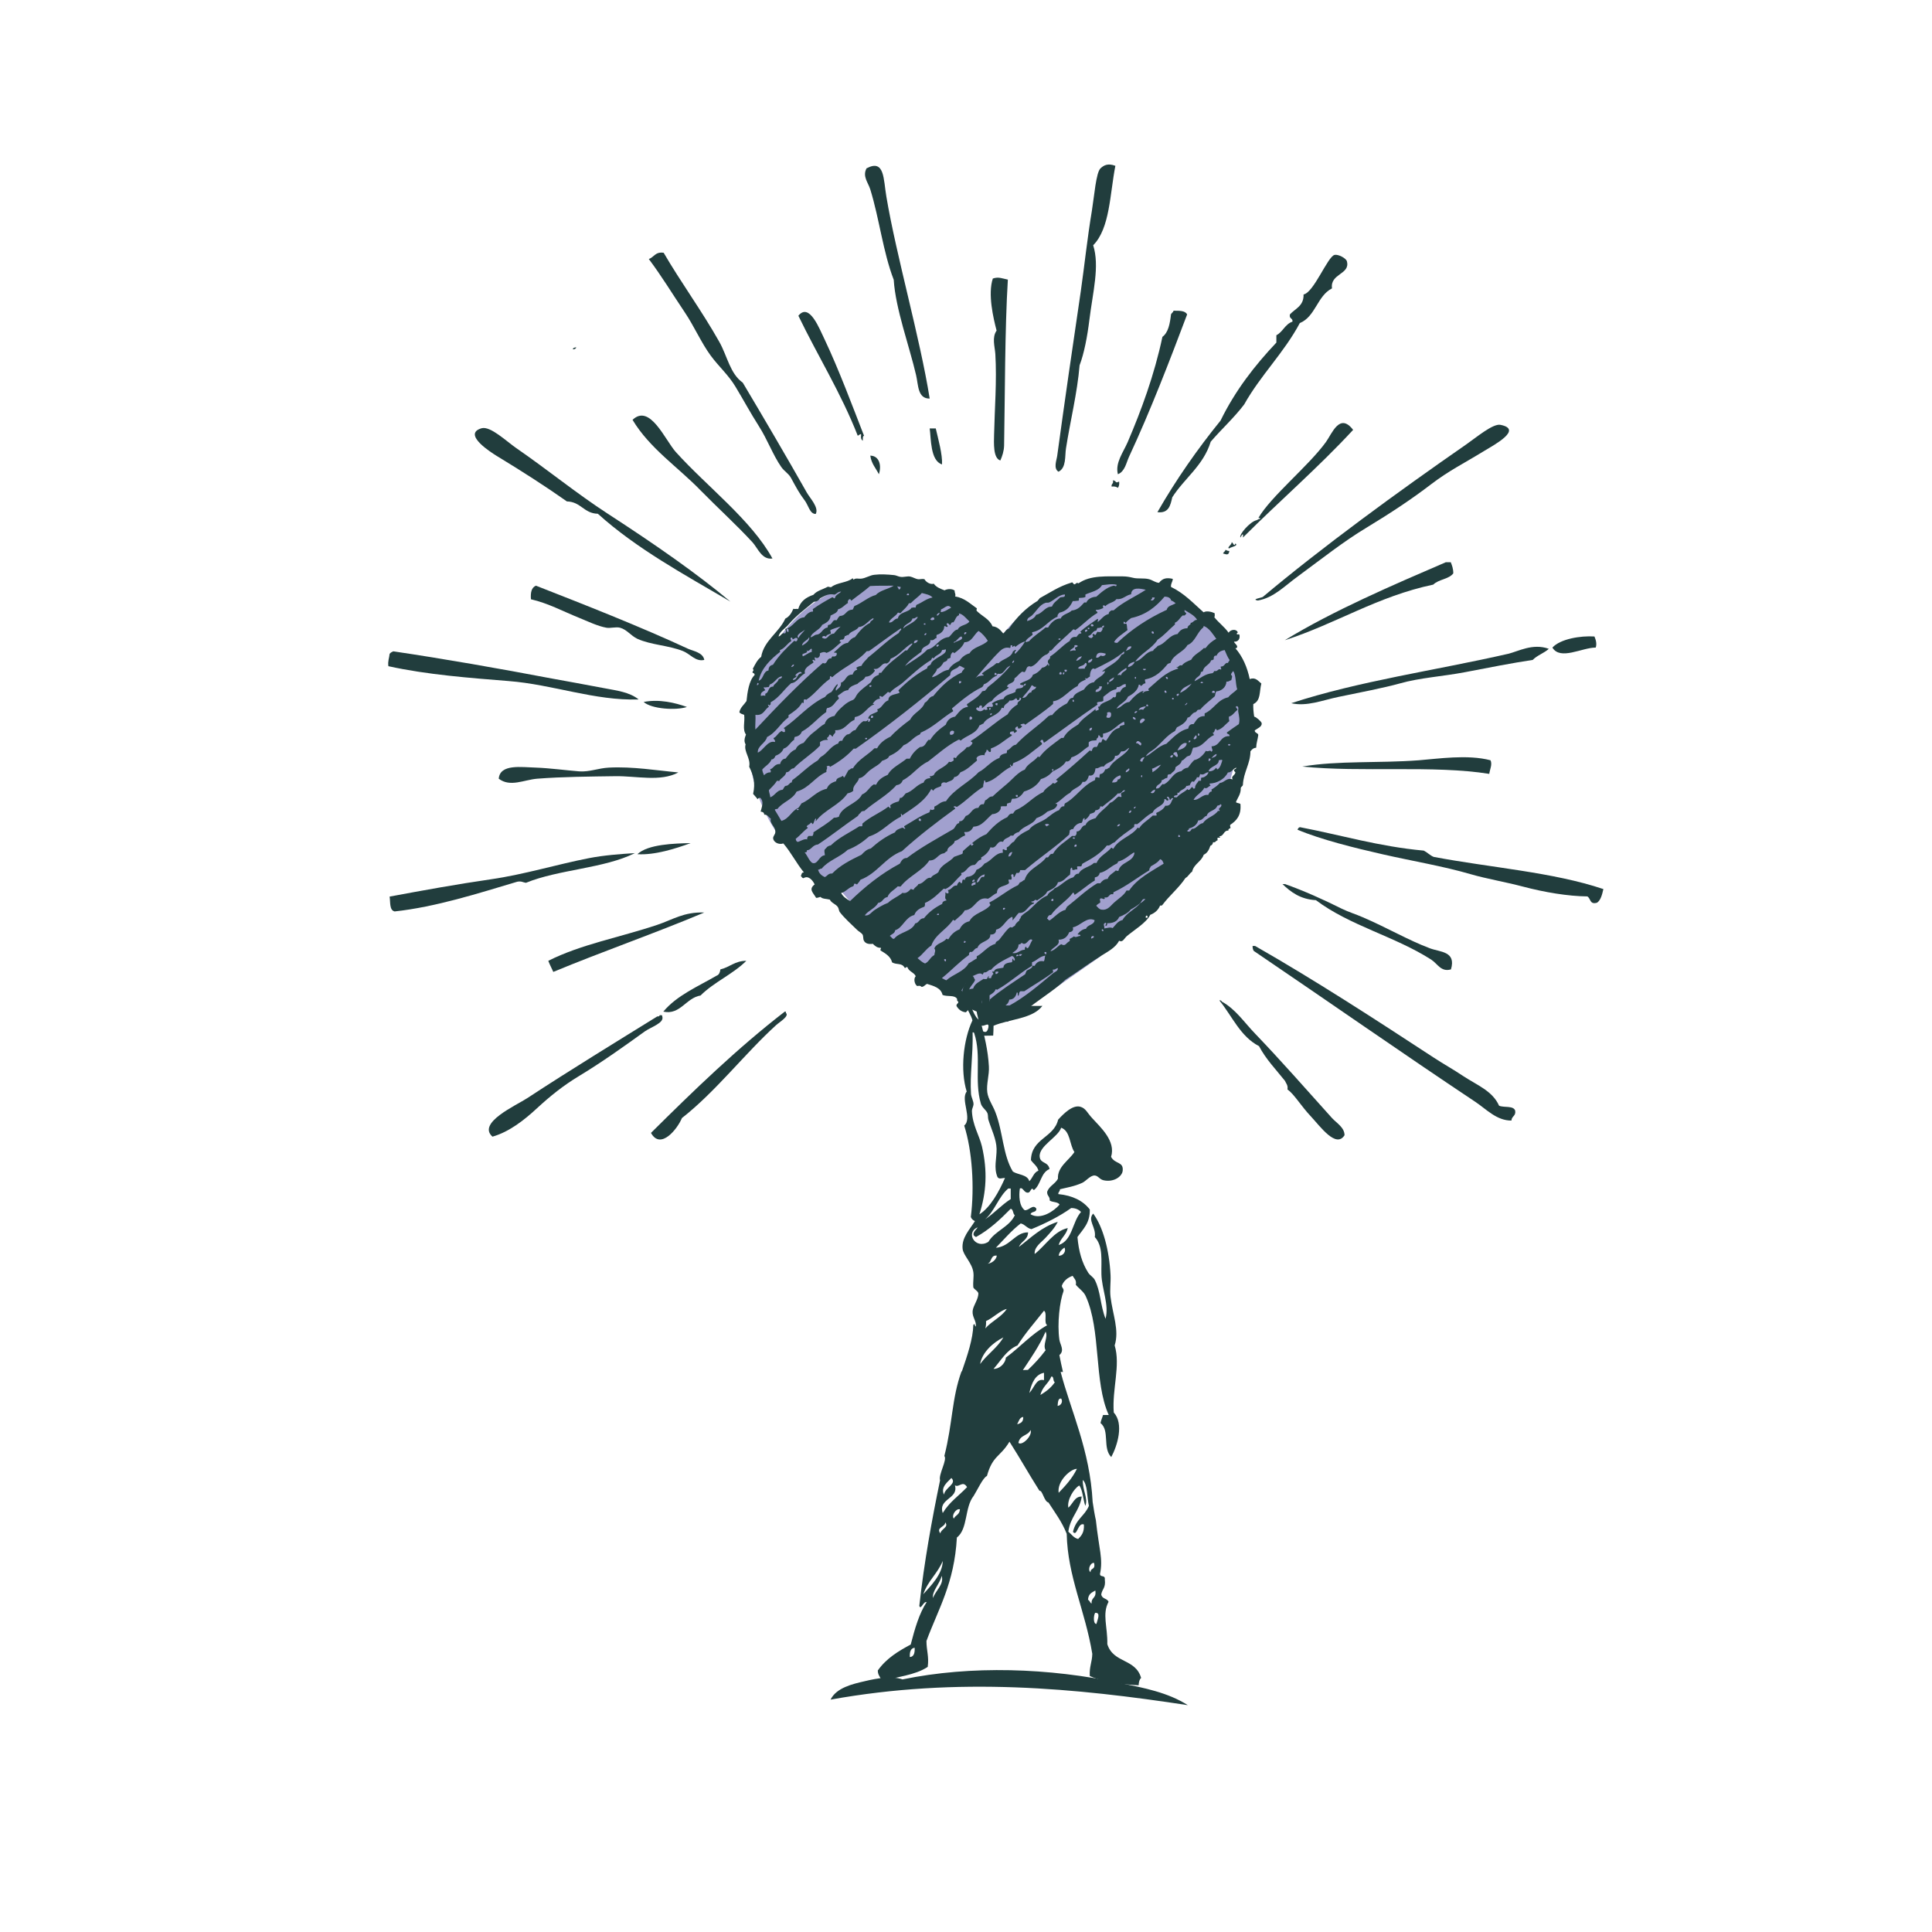 <?xml version="1.0" encoding="utf-8"?>
<svg xmlns="http://www.w3.org/2000/svg" xmlns:xlink="http://www.w3.org/1999/xlink" version="1.1" id="Layer_1" x="0px" y="0px" viewBox="0 0 1080 1080" style="enable-background:new 0 0 1080 1080;" xml:space="preserve" width="200" height="200">
<style type="text/css">
	.st0{fill-rule:evenodd;clip-rule:evenodd;fill:#213D3D;}
	.st1{fill-rule:evenodd;clip-rule:evenodd;fill:#A1A0CE;}
	.st2{fill:#213D3D;}
</style>
<g>
	<path class="st0" d="M320.2,195.2c1.2,0.2,1.6-0.4,2-1C321.2,194.2,320.4,194.4,320.2,195.2z"/>
	<path class="st1" d="M694.7,410.8c13.9-46.4-28-87.4-72.5-87.4c-27,0-50.9,14.5-65.5,36.7c-13.9-21.8-36.4-35.9-61.8-35.9   c-42.3,0-76.6,39.3-76.6,87.8c0,36.7,19.7,68.1,47.6,81.2l41.1,47.5l55.9,30.6l52.2-36.6l33-40.4   C679.9,482.5,684.7,444,694.7,410.8L694.7,410.8z"/>
	<path class="st0" d="M705.3,404.3c-0.1-0.9-3.2-3.6-4.2-3.7c-0.4-2.5-0.6-4.9-0.5-7c4.3-2,3.3-6.9,4.5-11.5   c-1.9-1.5-3.2-3.7-6.5-2.5c-1.3-6.4-4-12.7-8-17.2c0.6-0.2,0.9,0.1,1-1c-0.3-1.2-1.4-1.6-1.8-2.7c2.5,0.2,3.6-1.8,3-4   c-0.7-0.4-1.2,0.4-1.5-0.5c0.1-0.4,0.8-0.2,0.5-1c-1-1.8-4.1-1.2-5,0.5c-2.3-3.3-5.6-5.6-8-8.7c0.4-0.4,0.2-1.5,0.2-2.2   c-1.4-0.7-4.5-1.6-6.2-0.5c-5.7-5.1-10.9-10.7-18.2-14.2c-0.2-2,0.9-2.7,1-4.5c-3.4-0.8-5.7-0.4-7.7,2.2c-2-0.1-3.4-1.4-5.5-2   c-2.9-0.8-6.2-0.1-9-0.8c-1.7-0.4-3.5-0.8-5.7-0.8c-8.5,0.1-18.3-0.9-24.9,4c-1-1-1.2,0.3-2.2,0.5c-0.7-0.2-1-1.6-1.7-1   c-6.8,2-12,5.6-17.7,8.7c-0.3,0.6-0.9,1-1.2,1.5c-6.5,3.9-11.7,9.2-16,15.5c-1.9,0.6-1.8,1.7-3.2,2.7c-1.5-1.8-3-3.7-6-4   c-1.7-4.1-5.8-5.6-8.7-8.5c-0.5-0.5-0.1-0.9,0-1.5c-3.8-2.6-6.8-5.8-12.2-6.7c0.6-1.2-0.5-2.3-0.2-3.2c-1.3-1.2-4.1-1.1-5.7-0.2   c-2.4-0.9-4.7-1.8-6-3.7c-1.8,0.6-4.3-0.8-5.2-2.5c-1.3-0.4-2.2,0.1-3.5,0c-1.6-0.2-3-1.2-4.5-1.5c-1.7-0.3-3.5,0.4-5.2,0.2   c-1.3-0.1-2.6-0.9-3.7-1c-3.8-0.4-7.8-0.6-11-0.2c-2.6,0.2-5,2-7.7,2.2c-1.4,0.1-2.8-0.5-4,0.5c-0.4-0.1-0.3-0.5-0.5-0.8   c-3,2.6-8.9,2.4-12,5c-0.9,0.2-1.2-0.3-2-0.2c-2.7,1.5-6.1,2.2-8,4.5c-4.1,1.4-7.3,3.6-8.5,8c-1-0.4-1.6,0.2-2.7-0.2   c-1,2.3-2.2,4.4-4.5,5.5c-3.6,7.9-12,12.3-13.5,21.4c-2.2,1.6-3.4,4.3-4.7,6.7c0.9,0.9,0,1-0.2,2c0.4,0.5,1.4,0.4,1.2,1.5   c-3.1,3-4,9.6-4.5,14.5c-1.4,2.1-3.4,3.5-4,6.2c0.5,0.9,1.7,1.1,2.7,1.5c0.5,4.1-1.1,8.1,1,11c-0.7,1.9-1.3,3.7-0.2,5.5   c-1.2,4,3,7.8,2,12.5c2.3,4.7,3.6,8.8,2.2,15.2c0.8,1,1.8,1.9,2.5,3c0.2-0.5,0.7-0.8,1.5-0.8c2.2,2.2,0.9,4.8,0.2,7.7   c1.1,0.1,2,0.5,2,1.7c2.1-0.1,2.4,1.6,3.7,2.2c-0.8,3,2.8,4.4,2.5,7.7c-0.1,1.3-1.4,2.2-1.2,3.5c0.3,1.9,2.9,3.6,5.7,2.7   c4.3,5,7.3,11.1,11.5,16.2c-1.4-0.1-1.3,1.2-1.7,2c0.5,0.4,0.6,1.2,1.5,1.2c2.5-1.6,4.9,0.8,6.2,3.5c-3.6,2.8-0.8,4.6,0.8,7.5   c1,0.1,1.6-0.4,2.5-0.5c1,1.2,3.4,1,5.2,1.5c0.9,2,3.3,2.4,4.5,4.2c0.5,0.8,0.6,2.2,1,2.7c2.4,3.2,6.8,7.2,9.7,10   c1,1,2.1,1.4,3,2.5c0.6,0.8,0.3,2.6,0.8,3.5c0.9,1.8,2.9,2.1,5,1.8c1.2,1.2,2.6,2.4,4.5,2.2c0.2,0.8-0.4,0.7-0.2,1.5   c2.7,1.7,5.6,3.2,6.5,6.7c2.6,1.5,5.5,0.1,7,3c0.9,0.3,0.7-0.6,1.5-0.5c0.7,2.6,3.7,3,4.7,5.2c-1.4,1.5-0.6,4.6,0.8,5.5   c1.5-0.2,1.7-0.2,2.5,0.5c1.4-0.1,1.9-1.2,3-1.7c3.8,1.2,7.8,2.2,8.7,6.2c2.9,1.1,6.4-0.1,8,2c0.3,0.4-0.2,1.4,0.8,1.7   c0.1,1.3-1.2,1.1-1,2.5c1.1,1.8,2.6,3.2,5.2,3.5c0.9-0.6,1.2-1.8,2.5-2c3.4,1.7,7.5,2.6,9.5,5.7c1.2,0.6,3,0.5,4.3,1   c2.3,0.2,4.7,0.3,7,0.5c3.2-1.4,5.6-3.6,8.1-5.7c0.6-0.1,0.5,0.5,1.2,0.2c7.3-6.4,16.1-11.3,23.2-18c6.5-4.2,13-9,19.7-13.2   c3.8-2.4,8.2-4.6,10.2-8.5c2,1.1,2.8-1.2,4.2-2.5c4-3.4,11-7.5,13.2-12c2.6-1,4.5-2.7,5.5-5.2c0.6,0.1,1,0,1.2-0.2   c4-5.4,9.2-9.5,13-15.2c1.6-0.8,2.2-2.6,3.7-3.5c1-4.4,5.1-5.5,6.5-9.5c2-0.9,3-2.8,3.7-5c0.9-0.3,1.4-1,1.5-2   c1.5,0.4,1.4-0.9,2.5-1c0.2-0.4-0.3-1.5,0.2-1.5h1.2c0.1-0.5-0.3-0.5-0.5-0.8c2.8,0,2.3-3.3,5.2-3.2c-0.2-1.1,0.8-1,1.2-1.5   c-0.1-0.6-0.4-0.9-0.2-1.7c3.5-2.3,6.3-5.3,5.7-11.7c-0.7-0.5-2-0.4-2.5-1c1-2.6,2.8-4.4,2.7-8c0.3-0.7,1.1-0.9,1.2-1.7   c0.3-7,4.2-11.8,4.2-18.7c0.8-1,1.6-1.9,3.2-2c0.1-2.7,0.9-4.7,1.2-7.2c-0.3-1.2-2-1-2-2.5C703,407.1,705.5,406.3,705.3,404.3   L705.3,404.3z M689.4,375.1c1.6,2.5,1.2,7.1,2.2,10.2c-1.5,1.6-3.6,2.7-5,4.5c-6.1,1.3-8,6.8-13.2,9v1.5c-3.7-0.1-4.7,2.5-6.2,4.5   c-2-0.2-2.7,1-3,2.5c-5.1,1.1-8.9,5.5-12.2,8.5c-4.7,1.3-7.9,5.4-11.5,7c1.2-2.2,3.4-2.9,5.2-4.5c3.7-3.1,6.5-7.2,11.2-9.7   c0.2-0.8,0.7-1.3,1-2c2.5-1.3,5.1-2.6,6-5.5c1.7,0.1,2.3-2.8,4.5-3c0.4-0.4,0.8-0.7,1-1.2c0.6,0,0.7-0.4,1.5-0.2   c2.4-2.9,5.4-5,8.2-7.5c0.3-0.9,0.3-2,0.8-2.7c2.7-0.2,5.5-2.1,5.7-5.5c1.4,0.2,1.7-0.6,2.7-0.8c0.2-1.3,1-2.2-0.2-3   C688.3,376.2,688.9,375.8,689.4,375.1L689.4,375.1z M669.7,410c0.7-0.3,1.1,1,0.5,1.2C669.3,411.5,669.8,410.5,669.7,410z    M667.2,413c0.2-0.9,0.9-1.3,1.2-2C669.8,411.6,668.3,414,667.2,413z M665.4,414c0.2,0.8-0.4,0.9-1,1c0-0.5,0.3-0.5,0.2-1H665.4z    M658.2,419.5c0.8-2,3.1-4.9,5.2-4C663.2,418.2,659.8,419,658.2,419.5z M658,423.2c-1.1-0.2-1.1-1.4-2.2-1.5c0.2-0.9,0.8-1.4,2-1.2   C658,421.4,658.9,422.5,658,423.2L658,423.2z M654.2,423.2c-0.1-0.9,0.8-0.8,1-1.2C656.5,422.3,655,424.2,654.2,423.2z    M644.2,431.7c0.1-0.9-0.1-1.4-0.2-2c1.9-0.5,3.1-1.7,5-2.2C647.7,429.2,646.1,430.6,644.2,431.7L644.2,431.7z M645.7,441.4   c0,1.3-1.1,2.6-2.5,1.7C643.9,442.3,644.6,441.6,645.7,441.4z M637.3,425.5c0.3-1.3,1-2.2,2.5-2.2c-0.3,0.9-1.1,1.4-1.2,2.5   C637.8,425.9,637.9,425.4,637.3,425.5L637.3,425.5z M638.5,433.4v1C637.6,434.6,637.6,433.2,638.5,433.4z M635,450.9   c-0.4,0.3-0.3,1.2-1.2,1C633.8,451.1,634.4,451,635,450.9z M633.3,400.8c0.9,0.1,1.6,0.4,1.5,1.5   C633.9,402.2,633.1,401.9,633.3,400.8z M634.5,398.8c-0.7-0.6,0.3-1.5,1.2-1.2C635.7,398.3,634.9,398.3,634.5,398.8z M638,415.5   c0,0.6,0,1.2-0.5,1.2c-0.9-0.4-1.1-1.4-2.5-1.2C635.7,413.3,636.9,414.5,638,415.5z M637.5,404.3c-1.2-1.8,2-3.8,2.5-1.8   C639.3,403.2,638.8,404.1,637.5,404.3z M639,396.8c-0.9-0.5-1.8-0.1-2.5,0.2c0.6-1.6,1.9-1.8,4-2.2   C640.3,395.7,639.4,396,639,396.8z M641,393.8c0.7-0.1,0.8,0.4,0.8,1h-1C640.7,394.3,640.9,394.1,641,393.8z M652.2,386.8   c-0.3,1.2-1.9,0-1-0.8C652,385.9,651.8,386.7,652.2,386.8z M651.7,378.4c1-0.2,1.4,0.8,1,1.2C652,379.5,651.7,379.2,651.7,378.4z    M655.2,390.8v-0.5c0.2,0,0.2-0.1,0.2-0.2h0.5c0,0.2,0.1,0.2,0.2,0.2v0.5c-0.2,0-0.2,0.1-0.2,0.2h-0.5   C655.5,390.9,655.4,390.8,655.2,390.8z M659,387.8c0.1,0.8-0.3,1.2-1,1.2C657.3,388.4,658,387.7,659,387.8z M659.7,387.3   c0.9-3,4.1-3.7,6.5-5.2C664.5,384.3,662.4,386.1,659.7,387.3z M662.7,394.3c-0.8-0.5,0.7-0.9,0.8-1.5   C664.2,393.4,662.8,393.8,662.7,394.3z M671.2,381.4c0.4-0.4,1.4-0.4,1.2,0.5C672,381.7,670.9,382.2,671.2,381.4z M679.1,387.3   h-1.5C677.2,385.7,679.5,385.8,679.1,387.3z M684.6,363.4c0.8,1.9,1.6,3.9,2.7,5.5c0,0.8-0.8,0.9-0.8,1.7c-2-0.4-1.7,2.1-4,2   c-0.5,0.2,0.6,1.5,0,1.7c-1.8-0.9-1.5,1.3-3.7,0.8c-0.3,0.4-0.5,1-1,1.2c-4.5,0.5-6.4,2.7-10,4.5c0.4-2.5,3.5-2.4,3.5-5.2   c0.8,0.2,0.8-0.4,1.2-0.5c0.2-2.7,3.9-3.5,4.5-6c0.8,0.1,1-0.4,1.5-0.5c-0.2-1.4,0.5-2.5,1.5-2   C680.8,364.7,682.4,363.7,684.6,363.4L684.6,363.4z M672.7,350.7c-0.1-0.4,0.2-0.4,0.2-0.8c3.3,1.4,5,4.5,7,7.2   c-2.4,1.3-4.4,3-6,5.2h-1c-2.1,2.4-5.5,3.5-7,6.5c-2,0.8-4,1.6-5.2,3.2c-1.8-0.5-1.6,1-3,1c-0.1,0.6,1.1-0.1,0.8,0.8   c-7.2,2-11.5,7-16.5,11.2c-0.2,0.7,0.3,0.6,0.2,1.2c-1,0.1-2.6,0.1-3.2,1.2c-1-0.5,0.8-0.8,0-1.2c-2.8,0.9-5.7,3.8-7.7,6.2   c-3.3,0.3-4.2,3.1-7.2,3.7c1.7-2.7,5.2-3.6,6.5-6.7c2.9-1.5,5.5-3.6,6-6.7c0.5,0.1,1.1,0.1,1,0.8c1.2-0.3,1.3-1.5,2.7-1.5   c0.1-1-0.5-1.2-0.2-2.2c6-1.1,9.5-4.8,12.7-8.7c0.5-0.2,0.9-0.4,1.5-0.5c1.6-4.9,7.1-5.8,9.5-10   C668.2,358.9,669.1,353.4,672.7,350.7L672.7,350.7z M632.5,453.1c-0.3,0.6-0.3,1.6-1.5,1.2C631.2,453.7,631.4,453,632.5,453.1z    M629.3,431.7c-0.1-1.4,1.3-1.4,1.7-2.2C632.1,430,630.4,431.7,629.3,431.7z M629.3,363.9c0.9-1,0.8-3,3.2-2.5   C632.2,363,630.6,363.3,629.3,363.9z M634.3,369.9c-0.4,1.7-2.6,2.9-3.7,3C630.3,371.3,632.6,370.3,634.3,369.9z M629.5,373.4   c1.3,1.5-2.8,2-2.7,4c-1-0.2-1.2-0.2-2.2,0C625.9,375.7,627.7,374.6,629.5,373.4z M635,378.4v1C634.1,379.6,634.1,378.2,635,378.4z    M639,373.9h1.5C640.8,374.9,638.7,374.9,639,373.9z M661.2,344c1.4,0.4,1.4-0.6,2-1c-0.3-0.7-1.3-0.7-1-2c2.5,1.6,5.5,2.9,7,5.5   c-1.9,0-2,1.6-3.7,1.7c0.7,1-1.8,1.3-1.7,3c-2.9,0-4.4,1.4-5.5,3.2c-5.2,0.8-6.5,5.4-11.2,6.7c-0.6,1.1-2,1.4-2.5,2.7   c-4.6,0.7-5.7,5-10,6c3.4-4.8,9.3-7.1,12.5-12.2c3.7-2.4,6.4-5.7,9.7-8.5v-1C658.8,347.3,659.6,345.2,661.2,344L661.2,344z    M644,352.9c0.7,0,1.1,0.4,1,1.2C643.9,354.5,643.5,353.5,644,352.9z M644,334h1.5c-0.1,1.1-1.3,2.1-2.2,1.5   C643.4,334.9,644.3,335.1,644,334z M651,333.5c1.9,0.1,3.3,0.6,3.7,2.2c1,0.3,1.7,0.9,2.5,1.5c-1.7,1.2-4.5,1.3-5,3.7   c-10.5,4.8-19.8,11-27.7,18.5c-0.7-0.1-1.4-0.1-1.7-0.5c1.3-2.5,5-4.7,7.5-6.7c-0.4-1.3-0.2-2.2-0.5-3.2c-0.2-1.1-1.9,0.6-1.7-1   c0.1-1.2,0.8,0.2,1.2,0.2c0.8-1.1,1.9-1.9,3-2.7C640.7,343.7,646.3,339.1,651,333.5L651,333.5z M632.3,332.2   c0.2-4.3,5.2-3.2,8.2-2.5c-5.9,3.9-12.8,6.8-18,11.5h-1.2c-0.7,0.5-1.5,0.8-1.5,2c-2.9,0.7-4.1,3.1-6.2,4.5c-0.1-0.8,0.6-1.2,0-1.8   c-3.3,2.4-6.8,4.5-9.7,7.2c0.1,0.4,0.8,0.2,0.5,1c-1.6,0-1.9,1.2-2.7,2c-1.7-0.4-3.4,0.6-3.7,2.2c-4.1,2.5-7,6.2-11,8.7   c0.3,1.5-1,1.5-1.2,2.5c-0.4,1.4,1.3,1.7,0.5,2.7c-0.5,0-0.2-0.8-0.5-1c-0.8,0.9-1.6,1.9-3.2,2c-1.3,1.8-3,3.2-5.2,4   c-0.9,3.1-4.8,3.4-7.2,5c0,1,1.5,0.5,2,1c-0.5,2.8-4.8,0.3-4.5,3.5c-2.1,1.5-5.8,1.3-6.7,4c-2.6,0.4-4.8,1.2-6.5,2.5   c0.3,0.4,0.7,0.8,0.5,1.7c-0.6,0.6-2.6-0.1-3.2,0.5c-0.6,0.6,0.4,0.5,0.2,1.2c-0.7,0.2-1.5,0.5-1.8-0.2c-1.4,1.6-3.2,1.6-4.5,0   c0-1.1,1-1.2,1.5-0.5c0-0.4,0.1-1.8,1.5-1.5c0.3,0.3,0.3,0.9,0.2,1.5c2-1.2,3-3.3,5.5-4c2.3-3.4,6.3-5,9.5-7.5   c-0.2-0.3-0.5-0.5-1-0.5c0.5-2.4,4.4-1.6,4.2-4.7c1.6-1,2.6-2.7,4.2-3.7c0.8-0.2,0.7,0.4,1.5,0.2c1-0.9,0.8-2.8,2.2-3.2   c0.6-0.1,1,0,1.2,0.2c4.1-1.3,5.1-5.7,9.2-7c0.4-0.6,1.4-0.8,1.2-2c0.6,0.1,1,0,1.2-0.2c3.7-4.3,8.2-7.7,12.2-11.7   c0.5,0,0.8,0.2,1,0.5c4.4-3,7.8-7,12.5-9.7c0.1-1-1.4-1-0.8-1.7c1.8,0.1,2.8-0.5,4-1c0.1-0.8-0.5-1,0-1.5c0.6,0,1,0.1,1.2,0.5   c1.5-1.9,4.8-2,6.2-4C627.7,335.3,629.1,332.8,632.3,332.2L632.3,332.2z M611.1,355.9c-0.5,0.1-0.5,0.7-1,0.8   c-0.9-0.1-1.6-0.4-1.8-1.2c2.2-0.3,2.2-2.8,4.5-3c0.4-0.4,0.3-1.2,0.8-1.5c1.4,0.3,1.6-0.7,2.5-0.2c-0.3-0.9,0.5-0.8,0.8-1.2   c0.6,0.3,0.1,1.6-0.8,1.2c0.7,1-0.3,1.9-0.8,2.5c-0.7,0-1.4,0.1-1.7-0.2c-0.6,0.4-0.7,1.3-1.2,1.8c-0.8,0.2-0.5-0.7-1.2-0.5   C610.2,354.7,611,355.1,611.1,355.9L611.1,355.9z M608.3,370.4c-0.2-1.7,1.4-1.4,2-2.2C611.4,368.8,609.2,370.9,608.3,370.4z    M608.1,351.7v-0.8c0.5-0.1,0.7,0.2,1,0.2C609,351.6,608.7,351.8,608.1,351.7z M610.1,348.9c0.8-0.1,1.2,0.3,1.2,1   c-0.3,0.3-1.2,0.3-1.5,0C609.7,349.4,610,349.3,610.1,348.9z M618.1,365.4c0.1,1.2-1.8,1.7-2.7,1c-0.8,0.5-1.2,1.5-2.7,1.2   C613,364.4,615.1,364.6,618.1,365.4L618.1,365.4z M601.1,363.7c-1.6-0.5-2.2,0.4-3,0.2c0.4-1.3,3-1.7,2.5-3c0.2-0.5,1.5-0.2,1.8,0   c0.1,1-1.2,0.7-1.5,1.2C600.8,362.9,601.7,363.1,601.1,363.7L601.1,363.7z M604.8,366.9c-0.6,1.3-1.6,2.2-3.2,2.5   C602.1,368,603.1,367.1,604.8,366.9z M606.6,370.6c0.4-0.1,0.4,0.2,0.8,0.2c0.4,1.8-1.1,1.6-1,3c-1.2-0.2-3,0.3-3.7-0.2   C603.2,371.9,606.1,372.5,606.6,370.6z M606.6,353.2c-0.2-1,0.2-1.4,1.2-1.2C607.9,352.8,607.5,353.2,606.6,353.2z M595.1,374.4   h1.2C596.8,375.9,594.7,375.9,595.1,374.4z M595.1,376.1c-0.1,0.4-0.4,0.6-0.5,1c-0.6,0-0.6-0.9-0.2-1.2   C594.8,375.8,594.8,376.1,595.1,376.1z M593.4,376.9c-0.8,0.2-0.5,0.2-1.2,0C591.9,375.5,593.8,375.1,593.4,376.9z M576.7,383.1   c1.1,0,1,1.2,2.5,0.8c-0.1,1.9-2.7,1.3-2.7,3.2c-2.1-0.3-2.1,3.3-5,3C573.2,387.6,575.2,386.2,576.7,383.1L576.7,383.1z    M572.2,383.3c0.1-0.7,0.5-1.1,1.2-1.2C573.5,383,573.1,383.4,572.2,383.3z M557.7,393.3c0,0.5-0.3,0.5-0.2,1c-0.6-0.1-1.2-0.2-1-1   C556.8,393,557.4,393,557.7,393.3z M554.5,398.8c0,0.7-0.6,1.2-1,0.8C553.4,398.9,553.8,398.7,554.5,398.8z M553,396.8v-1h0.8   C553.8,396.5,553.6,396.9,553,396.8z M565.9,370.6c-0.2-1,0.6-0.9,0.8-1.5C567.3,369.5,566.5,370.6,565.9,370.6z M591.6,357.4   c0-0.5,0.6-0.5,1.2-0.5C593,357.8,592,357.8,591.6,357.4z M576.9,344c2.5-2.4,4.2-5.9,7.5-7c0.7-0.2,1.4,0,2-0.2   c2.9-1.2,5.2-4.2,8.7-4.5c0.2,0,0.2,0.3,0.2,0.5c0,1.3-1.9,0.8-2.7,1.2c-1.5,1.6-3.6,2.7-4.5,5c-0.6,0.3-1.7,0.1-2.2,0.5   c-2.5,1.1-3.8,3.6-6.7,4.2c-0.9,1.9-2.8,2.8-5,3.5C574.1,345.3,575.7,345.1,576.9,344L576.9,344z M577.2,354.9   c0.2-0.8-0.4-0.7-0.2-1.5c6-1,8.7-6.4,14.2-8.7c-0.2-1.3,0.6-1.5,1-2.2c3.9-0.8,6-3.3,7.5-6.5c1.3,0.1,2.1-0.2,3.2-0.2   c0.3-0.3,0.3-0.9,0.2-1.5c1.2-0.2,2.2,0,3.5-0.5c0.5-0.6-0.1-0.8,0.2-1.5c3.4-1.5,7.5-2.1,9.2-5.2c2.4-0.2,5.7-0.9,8.2-0.2   c-0.1,1.5-1,0.4-1.7,0.5c-3.7,0.8-7.1,3.9-9.7,6.2c-2,0-4.8,1.1-5.5,3.2h-1.2c-1.7,1.8-3.3,4.1-7,4.5c-1.8,1.8-5.2,2-6.2,4.5   c-2.6-0.4-5.7,2.5-7,5h-1.5c-3,2.7-6.6,4.7-9.2,7.7c-0.8,0-1.4,0.8-2,0.2C574,356.9,575.8,356.1,577.2,354.9L577.2,354.9z    M558.7,364.2c1.3-1.3,3.3-2.7,5.7-2c0.9,0.1,0.1-1.4,0.8-1.5c1.2-0.1,0.3,0.3,0.8,1c0.6-0.4,1.2-1.3,1.5,0   c1.6-1.3,3.3-2.5,5.5-3.2c-1,2.1-3.4,5-5.5,7c-0.7-0.8,0.1-1.5,0.5-2c-0.8-0.8-0.9,0.6-1.7,0.5c-1,3.9-5.7,4.1-8,6.7H557   c-2.3,2.2-5.5,3.6-8,5.7c-0.2,0.9,1,0.3,0.8,1.2c-1.9,0.1-3.2,0.3-4.5,1.5C548.8,375.2,554.1,368.7,558.7,364.2L558.7,364.2z    M557.2,377.1c-0.3,0.2-0.7,0.3-1.2,0.2c-0.1-0.6,0-1,0.2-1.2C556.8,376.1,557.2,376.5,557.2,377.1z M547,352.7   c2.2,1.4,3.8,3.4,5.2,5.5c-2.7,3-8.1,3.3-10.2,7c-2.6,0.7-4.4,2.3-5.7,4.2c-2.5,1.2-4.7,2.6-6,5c-3.9,0.6-5.6,3.3-9.2,4.2   c-0.3-0.8,2.5-2.8,2.7-4.7c1.3-0.3,2.9-2.1,3.7-3.7c1-0.4,2.2-0.7,2.2-2c0.9,0.2,1-0.5,1.7-0.5c-0.2-1.6,0.4-2.3,1-3   c0.6-0.1,0.9,0.1,1,0.5c2.2-1.7,4.6-3.4,5.7-6.2C543.2,359.1,544.4,354.7,547,352.7L547,352.7z M534.3,358.4   c0.4-0.3,3.5-4.3,3.5-1.7c0,1.2-3.4,1.7-4.5,2.7C532.9,358.6,534,358.7,534.3,358.4z M540.3,353.7c-0.1,0.5-0.7,0.5-0.8,1   C538.3,354.4,539.5,352.7,540.3,353.7z M526,340.7c2.2-0.8,3.8-3.3,5.7-1c-1.9,0.9-3.2,2.2-5.7,2.5   C525.6,341.8,526.2,341.6,526,340.7L526,340.7z M525.3,342.5c-0.2,0.9-1.1,1.9-1.7,1.5C523.8,343.2,524.5,342.7,525.3,342.5z    M523.6,354.9c2.4-0.6,4.3-2.5,4.2-4.7c0.7-0.7,0.8,0.5,1.8,0.2c0.7-0.7-1-1.1-0.2-2c0.9-0.1,1.1,0.5,1.5,1c0.9-0.2,0.5-1.8,2-1.5   c1.2-1.2,1.4-3.5,3.2-4c0-0.4,0.1-1-0.2-1c2.3,0.2,4.3,2.9,6,4.5c-1.4,2.2-5.4,1.9-6.5,4.5c-2.1,0.1-3.3,2.9-5,4.2   c-5.8,0.7-7.1,6-12,7c-3.5,3.7-8.2,6.2-12.5,9.2c2.4-3.3,6-5.5,9.2-8c0.1-3.7,5.1-2.6,5-6.5c2.1,0.5,2.2-1,3.5-1.2   C523.4,355.7,523.4,355.9,523.6,354.9L523.6,354.9z M524.8,360.4c0.1,0.8-0.7,0.7-0.8,1.2c-0.4-0.1-0.6-0.4-0.5-1   C523.8,360.4,524.2,360.3,524.8,360.4z M513.1,357.9c-0.3,1-1.1,1.6-2.2,1.7C510.8,358.3,511.6,357.8,513.1,357.9z M504.9,351.4   c0.7-2.9,4.5-2.8,5.2-5.7c1.6,0.3,1.6-0.9,3-0.8C511.4,348.2,507.3,349,504.9,351.4L504.9,351.4z M517.3,349.2   c-0.5,0.1-0.7-0.2-1-0.2c0.1-0.4,0.4-0.6,1-0.5V349.2z M517.8,353.9c0.1,0.8-0.3,1.2-1,1.2C516.7,354.4,517.1,354,517.8,353.9z    M522.3,346.2c-0.6,0.5-1.4,0.7-2.2,0.2C520.2,345.3,522.4,344.2,522.3,346.2z M508.1,332.7h-1.2   C506.7,331.7,508.4,331.3,508.1,332.7z M503.4,328c0.1,0.9-0.2,1.5-1,1.5c-0.1-0.7-0.6-1-0.8-1.7   C502.2,327.8,502.5,328.2,503.4,328L503.4,328z M501.9,342.5c0.8-0.2,0.7,0.4,1.5,0.2c1.6-1.9,3.6-3.2,4.7-5.5c0.6,0.1,1,0,1.2-0.2   c1.9-2,4.2-3.4,6-5.5c2.3,0.6,4.7,1,6,2.5c-3.6,0.7-5.7,2.8-8.7,4c-0.8,0.2-0.4,1.5-1,1.7c-0.8-0.4-1,0.1-2,0   c-1.7,2.8-6.9,2.2-7.7,6c-2.2,0.1-2.9,2.8-5,2.2C497.9,345.5,500.6,344.7,501.9,342.5L501.9,342.5z M474.7,335   c0.9-0.3,0.8,0.5,1.2,0.8c3.5-2.8,7.2-5.3,10.5-8.2c4.5-0.3,8.5-0.1,13.2-0.2c-3.1,2-7.6,2.5-10,5.2c-4.1,1-7.7,4.5-12,6.2   c-0.4,0.6-0.5,1.5-1,2c-3.9,0.1-3.5,3.4-7,3.5c-1,0.5-1.3,1.7-2,2.5c-2.5-0.9-2.1,2.6-4.5,2.5c-0.6,0.5-0.2,1-0.5,1.5   c-3.1,0.4-3.1,3.9-6.5,4c-1.1,0.4-1.8,1.2-3,1.5c0.6-2.9,5.1-4,6.5-7c2.2-1.1,4.5-2.2,4.7-5.2c1.6-0.9,3.8-1.4,4.2-3.5   c2.4-0.6,3.5-2.4,5.5-3.5C473.7,336,474.2,335.5,474.7,335L474.7,335z M464.2,352.2c1.6-0.8,4.5-1.6,5.7-2c-1.3,1.2-2.6,2.5-3.7,4   c-3.6,0.1-3.4,4.3-6.7,2.2c0.3-1.1,1.5-1,2.2-0.5c0.4-1.1,1.7-1.3,2.7-1.7C464.6,353.3,464,353.1,464.2,352.2L464.2,352.2z    M453.8,364.4c-2,0.5-3.2,1.8-5,2.5c-0.2-0.3-0.3-0.7-0.2-1.2c0.9-0.6,3.6-0.8,2.2-2.2c1.1,0.9,1.7-0.1,2.5-0.8   C454.2,362.4,453.6,363.8,453.8,364.4L453.8,364.4z M445.3,377.9c-0.1-0.3-0.8-0.3-0.8,0c-0.2-0.7,3.3-3.7,3.7-1.5   c-3-0.1-2.1,3.8-5,3.7C443.4,378.8,445,379,445.3,377.9z M442.3,372.9c0.2-0.8,0.7-1.3,1.5-1.5   C443.9,372.4,443.1,372.7,442.3,372.9z M446.3,356.7c-1.8-1.8,2.4-3.6,3.7-4.7C448.9,353.6,447.2,354.8,446.3,356.7z M452.3,356.2   c0.7,1.6-2.2,3.9-4,4.7C448.7,358.4,451.4,358.2,452.3,356.2z M441,348.9c4-4.7,9.3-8.6,14-12.5c1.8,0,2.7-0.9,3.5-2   c2.3-1.1,4.5-2.8,8-2c1.3-0.5,1.9-1.7,3.7-1.7c-1.1,1.3-3.1,1.7-3.5,3.7c-0.9,0.3-0.7-0.6-1.5-0.5c-3.7,2-7.3,4.1-10.7,6.5   c-0.5,0.4,0.4,1-0.2,1.5c-1.5-0.2-3.6,1.5-4.7,3.2c-4.6,0.2-6,5.6-10.7,6.5c0.6,0.9,0.6,1.6,0,2.5c-2-0.7-2.1,1.4-3.7,1.7   C435.9,352.8,439.1,351.3,441,348.9L441,348.9z M440.8,353.2c-1.2,0.3-1.2-1.4-1-1.7C441,351.2,440.8,352.2,440.8,353.2z    M436.1,364.4c0-0.7-0.4-0.5,0-1c2.7-1.1,3.9-3.6,6.2-5c0-1.1-0.9-1.3,0-2c0.7-0.1,0.6,0.5,0.8,1c1.2-0.3,1.6-1.4,2.7-0.5   c0.2,1.4-1,2.2-1.7,1.2c-4.4,4.1-8.7,8.2-12,13.5c-1.6,0.3-2.5,1.3-2.5,3.2c-3.2,0.5-2.6,4.9-5.5,5.7   C425.5,373.6,430.9,368.4,436.1,364.4L436.1,364.4z M427.1,384.1c0.9,0.5,1.3-0.1,2.5,0c0.5-0.2,0.4-1.1,0.8-1.5   c2.7-0.8,4.1-4.4,6.7-4.5c0.1,1.2-1,1.2-1.8,1.5c-0.4,2-2.9,2.8-3,4.2c-3.3,0-2.1,3.3-4.5,4v1.2c-0.8-0.4-1.6-0.1-2.5,0   c-0.2-2.1,1.4-2.5,2.5-3.2C427.6,385.2,426.6,384.7,427.1,384.1L427.1,384.1z M423.3,381.8c0.4-0.1,0.4,0.2,0.8,0.2   c0,0.6-0.4,1-1,1C423,382.5,423.5,382.6,423.3,381.8z M422.3,407.8c-0.3-2,0.2-5.5,0-8.2c4.6,0.6,5-3,7.5-4.5   c-0.1-0.5-0.5-0.6-0.5-1.2c0.8-0.1,0.3,0.9,1,0.2c0.6,0,0.5-0.8,0.5-1.5c4.8-2.6,7.5-7.3,11.5-10.7c3.2-0.2,4.8-4.1,7.7-5.5   c-0.9-2.8,2.4-4.4,4.7-6c0.1-0.7-0.6-0.8-0.5-1.5c0.8-0.2,1,0.2,1.2,0.5c0.8-0.5-0.5-1.5,0.2-2c1.4,1.2,3.1-0.2,2.7-2.2   c1.4-0.7,2.7-1,3.7-0.2c3.4-1.3,5.6-3.9,8.2-6c-0.1-0.4-0.8-0.1-0.8-0.5c0-0.9,0.8-1,1.7-1c0.8-0.2,1-1.2,1.2-2   c1,0.2,0.9-0.8,2-0.5c1.1-2.3,4.5-2.3,5.7-4.5c3.4-0.1,5.3-3.6,8.2-5c0.6,1.2-1.8,1.3-1.8,2.7c-3.7,1.8-6.1,4.9-8.5,8   c-1.9,0.5-2.9,1.9-4,3.2c-3.2,0.2-5.3,3.5-7.7,5.2c0.1,0.6,1.3,0,1.5,0.5c0.4,1.6-1.3,2.2-2.2,1.8c-0.5,0.2-0.7,0.7-0.8,1.2   c-2.9-0.5-1.9,3.8-4.7,2.5C446.8,382,434.5,394.8,422.3,407.8L422.3,407.8z M423.6,420.7c-0.2-3.9,4.3-5.1,5.2-8.7   c5.1-2.5,7.5-7.8,12-11v-1.2c2.9-2,5.8-3.8,7.5-7c0.5-0.1,0.7,0.2,1,0.2c0-0.7-0.1-1.6,0.2-2c0.6-0.1,1,0,1.2,0.2   c5-3.4,8.3-8.3,13.2-11.7c0-0.6,0-1.2,0.2-1.5c0.8-0.2,0.5,0.7,1.2,0.5c5.9-5.4,14-8.5,19.2-14.5c0.6,0,1.2,0,1.5-0.2   c5.8-4.1,11.5-8.5,17.5-12.5c1.1,0.6-1,1.5-1,2.5c-6.3,4-11.4,9.2-17.2,13.7c-1.2,1.6-2.9,2.7-3.7,4.7c-1.2,0.2-2.3,0.5-3,1.2   c0.1,0.4,0.8,0.2,0.5,1c-1.4,0.4-2.1,1.4-2.5,2.7c-3.9-0.2-3.6,3.7-6.5,4.5c0.3,2.7-1.7,3.1-2.7,4.5c-0.9-1.4,1.3-2.6,0.8-3.7   c-1.6,1.1-2.2,3.1-3.5,4.5c-1.4,0.6-2.7,1.5-3.5,2.7c-9.2,4.4-15.1,12-23.2,17.5c0.8,0.1,0.9,1,0.8,2c-0.7,0.3-1.3,0.1-1.7-0.5   c-2.1,0.8-2.7,3.1-4.7,4c0.1,0.9,1.1,0.9,0.8,2.2C429.2,413.6,426.6,419.7,423.6,420.7L423.6,420.7z M427.1,433.4   c-0.4-1-0.9-2-1-3.2c1.6-2,4.2-3.1,5.2-5.7c1,0.1,1.8-0.9,2.2-2c2.1-0.8,3.7-2,4.5-4c2.8-0.8,3.7-3.6,6-5c-0.2-0.8,0.2-0.9,0.2-1.5   c2-0.4,3.4-1.2,4-3c5.3-2.9,8.8-7.6,13.7-11c-0.1-1,0.1-1.7,0.5-2.2c3.5-0.4,4.3-3.5,6.5-5.2c0.2-1-0.7-0.8-0.5-1.8   c1.9-1,3-2.8,5.7-3c0.8-2.1,3.7-3,5.2-3.5c1.3-1.5,3.6-2,4.5-4c2.7-0.1,4-1.7,5.2-3.2c0.2-0.8-0.7-0.5-0.5-1.2c3.9,0.6,4-3.7,7.2-3   c1.2-0.5,1.9-1.5,2.2-2.7c4.9-1.9,7.4-6,11.7-8.5c0.3,0,0.4,0,0.5,0.2c-0.9,1.4-2.2,2.3-3,3.7h-1c-4.9,4.3-9.8,7.2-13.5,12.5h-1   c-0.5,0.1-0.1,1.1-0.5,1.2c-2.1,0.7-3.5,2-4.2,4c-2.4,2.1-5.2,3.7-7.5,6.5c-1,1.2-1.3,2.9-2.7,3.5c-2.1,0.8-3.5,1.7-5.2,3.2   c-1.8,1.6-3.8,3.4-5,5.7c-2.8,0.5-4.7,1.9-5.5,4.5c-2.3,1.1-3.9,3-6,4.5c-2.2,1.6-4.1,3.8-5.7,6c-2,0.7-3.8,1.7-4.5,3.7   c-2.6,1-4.1,3.2-5.7,5.2c-1.3-0.1-2.7,1.3-3,3c-3.2-0.2-3.5,2.4-5.7,3c0.4,0.4,0.8,1.2,0.2,1.7C429.6,431.6,428,432.3,427.1,433.4   L427.1,433.4z M485.9,383.3c0.3-0.2,0.7-0.3,1.2-0.2C487.4,384.2,485.9,384.3,485.9,383.3z M430.6,445.7c-0.1-1.5-0.7-2.5-0.8-4   c1.6-1.7,3.3-3.2,4.5-5.2c0.6-0.1,1,0,1.2,0.2c1-2,3.5-2.5,4-5c2.2,0,2.1-2.2,4.2-2.2c4.5-4.7,10.2-8,14.7-12.7v-2   c1.3-0.9,2.5-1.3,4.2-1.2c0.7-0.2-0.7-0.5-0.2-1.2c0.6-0.4,1.1-0.9,1.2-1.7c1.2-0.2,1,1,2,1c0.1-1.7,2-1.6,1.2-3.5   c5.7,0.2,6.8-4.2,10.7-5.7c0.4-0.3,0.1-1.4,0.5-1.7c5-0.8,7.2-6.2,10.7-7c-0.1-0.4-0.7-0.1-0.8-0.5c1-1.3,1.9-2.6,4-2.7   c0-0.6-0.4-0.7-0.2-1.5c0.8-0.1,1,0.4,1.5,0.5c1.1-0.9,2.1-1.7,3-2.7c0.6,0,1.2,0,1.2,0.5c2-2.7,4.8-3.6,7.5-6   c4.6-4,9.6-8.8,15.2-12.2c0.6-0.2,0.6-1,1-1.5c0.5,0,0.5,0.3,1,0.2c1-1.9,4-2,4.5-4.5c0.7-0.2,1.6-0.1,2-0.5   c1.2,2.7-4.8,4.1-7.7,7.2c-0.4,0.5-0.4,1.1-0.8,1.5c-0.7,0.6-1.8,0.5-1.8,2c-6.1,3.2-11.3,7.5-16,12.2c-0.1,0.7,0.6,0.8,0.5,1.5   c-2.4,1.1-6.2,0.8-6.2,4.2c-2.9,0.9-3.3,4.2-6.2,5c-0.1,0.6,0.5,0.5,0.2,1.2c-1.7,1.2-4.5,1.4-5.2,3.5c-0.4,1,1.1,0.1,1,0.8   c0.1,0.9-0.2,1.5-1,1.5c-0.5-0.4,0.3-0.7-0.2-1.2c-0.6,1-1.2,1-2.5,0.8c-2,1.2-3.3,3.1-4.5,5c-2.2,0.2-2.4,2.4-4.7,2.5   c-1.2,0.9-2.2,2-2.7,3.5c-1.4-0.2-2,0.5-2.2,1.5c-4.3,1.4-6,5.5-9.7,7.5c-0.8,0.5-1.1,1.4-1.8,2c-5.2,3.1-9.3,7.5-14.2,11   c0.1,0.6-0.5,0.5-0.2,1.2c-1.6,0.2-1.7,2-3.5,2c-1,0.4-1,1.6-1.8,2.2C434.2,441.7,433.4,444.6,430.6,445.7L430.6,445.7z    M486.9,401.3c-0.1-0.6,0-1,0.2-1.2C488.6,399.7,488.4,401.8,486.9,401.3z M483.7,412.5h1C485,413.4,483.3,413.7,483.7,412.5z    M436.8,458.9c-1.2-2.1-2.5-4.2-3.7-6.2c0.2-0.4,0.8-0.5,1.5-0.5c2.9-3.9,8.5-5.2,10.7-9.7c7.2-2,10.2-8.2,16.7-11   c-0.3-1.7,1-2.1,0-3c0.8-0.4,1.6-0.8,2,0.2c5-2.8,9.5-6.1,13.2-10.2h1.2c18.4-12.9,35.9-26.8,52.8-41.1c-0.2-3.6,3.8-3,5-5.2   c1.3,0.1,1.8,1,3,1.2c-0.2,1.1-1.4,1.3-1.5,2.5c-6.7,3-11.6,7.8-16,13.2c-2.5,0.4-2.8,2.9-4.7,3.7c-1.6,4.3-6.2,5.5-8.2,9.5   c-3.9,2.9-7.7,5.9-11,9.5c-3.2,1.5-5.9,3.5-7.5,6.5h-1.5c-3.8,3.9-9.1,6.3-12,11.2c-1.4-0.2-1.5,0.9-2.5,1c-0.7,1.4-1.5,2.6-2.2,4   c-0.8,0.2-0.5-0.6-1-0.8c-1.1,1.1-3.6,0.8-3.7,3c-2.4,0.7-4.4,1.9-5.2,4.2c-6.1,1.4-8.9,6-14.2,8.2c-0.5,1-1.1,1.7-1.7,2.5   C442.4,453.3,441.2,457.7,436.8,458.9L436.8,458.9z M537.3,380.8c0.1,0.9-0.4,1.3-1.2,1.2v-1.2H537.3z M446.5,452.4   c0,0.6-0.9,0.6-1.2,0.2C445.5,452.2,446.2,452,446.5,452.4z M445.8,470.6c-0.7-0.3-0.8-0.8-1-1.7c2.4-1.8,4.2-4.2,6.7-6   c0.3-0.8-0.8-0.2-0.5-1c0.5-1,1.6-0.8,2.2-2c0.8-0.1,0.7,0.7,1.2,0.8c0.7-0.9,0.8-2.3,1.5-3.2c0.8,0.4-0.3,1.2,0.2,1.5   c4.7-6.3,13.2-8.9,17.7-15.5c1.3-0.3,2.5-0.7,3.2-1.5c-0.5-3,2.6-4.3,3.2-7c2.5-0.2,4-2.8,6.2-4.5c2.7-2.1,5.1-2.9,6.7-5.2   c1.6-0.6,3.4-1.1,4-2.7c3.3-1.4,5.9-3.4,8-6c3.6-1.3,5.4-4.6,9-6c0.3-0.2,0.5-0.5,0.5-1c7.1-3,11.9-8.2,18.2-12   c0.1-0.7-1-1.4-0.5-1.7c5.1-4.3,10.6-8.9,16.5-11.7c0.7-0.3,0.9-1.1,1.2-1.7c3-0.9,4.1-3.7,7-4.7c0.4-0.3,0.4-1,0.8-1.2   c3.5,0.8,3.9-3.3,6.5-4.2c0-0.2,0.3-0.2,0.5-0.2c-3.7,4.5-8,8.4-12.7,12c-0.3,0.9-1.1,1.2-1.5,2c-0.8-0.2-0.9,0.3-1.5,0.2   c-1.8,3.1-5.3,4.9-8.5,7.2c-0.3,1,0.5,0.8,0.5,1.5c-3.7,0.5-5.2,3.3-7.2,5.5c-2.8,0.5-4.4,2.1-5.2,4.5c-3.4,2.4-6.5,4.9-8.7,8.5h-1   c-1.5,1.5-1.8,4-4.7,4c-2.4,1.6-4.4,3.8-5.7,6.5h-1.8c-3.4,2.9-8.7,5.2-10.5,9c-2.8,1.2-5.3,2.7-6.5,5.5c-0.6,0.1-1,0-1.2-0.2   c-2.7,1.5-3.7,4.6-6.7,5.7c-2.8,5.5-11.4,6.5-13,12.5c-0.8,0.3-1.6,0.5-2.7,0.5c-3.4,3.2-7.6,5.5-11.5,8.2c0.2,1.1-0.3,1.4-0.5,2   H452c-0.5,0.5-0.9,0.9-0.8,2C449.9,468.4,446.4,470.9,445.8,470.6L445.8,470.6z M543.5,401.3c0,0.8-0.7,1-1.5,1   c0-0.7-0.1-1.4,0.2-1.7C543,400.4,543.3,400.9,543.5,401.3L543.5,401.3z M533.3,408.8c0.2,1.5-0.7,2-2,2   C530.2,409.4,531.9,407.7,533.3,408.8z M454.5,482.5c-1.8-0.3-3.3-4.6-4.7-6c0.9,0,1.5-0.2,1.2-1.2c2.4,0.1,3.2-3.1,6.2-3.2   c7.7-5.1,14.8-10.8,22.4-16c0.4-1.1,1.5-1.5,2-2.5c0.6,0,0.7-0.4,1.5-0.2c5.7-5.1,12.9-8.7,18-14.5c1.9-0.2,3-1.2,3.5-2.7   c5.5-2.8,8.6-7.9,14.2-10.5c5.5-4.2,10.6-8.9,17-12.2c0.8-0.2,0.8,0.4,1.2,0.5c3.4-3,8.8-3.8,10.5-8.5c0.9-0.2,1.3-0.8,2.2-1   c2.2-4.1,8.4-4.2,10.2-8.7c0.5-0.5,0.5,0.1,1.2,0c0.1-2.4,2.5-2.4,3.2-4.2c1.8,0.2,2.7-0.5,3.5-1.2c0.9-0.2,0.5,1,1.2,1   c0.8,0,1-0.7,1-1.5c0.2,0.1,0.4,0.3,0.8,0.2c0.2,2.1-2.3,1.6-2,3.7c-2.3,1.4-4.2,3.1-5.5,5.5c-7.3,4.6-13.4,10.4-20.7,15   c0.2,0.5,1.1,0.4,1,1.2c-0.7,1.1-1.4,2.2-3.2,2.2c-1.6,2.4-4.6,3.4-6,6c-0.7,0.2-0.7-0.4-1.2-0.2c-0.5,0.5-0.1,0.9,0,1.5   c-0.7,0.6-1.7,1.3-2.7,0.8c-2,3.3-7.3,4.2-8.5,7.5c-0.6,0.2-1.5,0.9-2,0.5c-0.7,0.2,0.3,0.6,0,1.2c-2,0.1-3.2,0.9-3.7,2.5   c-4.1,1.2-5.9,4.8-10,6c-0.9,0.9-1.9,2.9-3.2,2.5c-0.3,0.6-0.3,1.5-0.8,2c-1.9,0.5-3.5,1.1-4.7,2.2c0,0.6,0.4,0.7,0.2,1.5   c-0.8,0.1-0.7-0.7-1.2-0.8c-4.5,3.5-10.3,5.7-14.5,9.5c0,0.6,0,1.2-0.2,1.5h-1.5c-5.4,3.5-11.5,6.3-16,10.7c-0.8,0.1-1.4,0.4-2,0.8   c-0.4,0.6-1.1,1.1-1.5,1.7c-0.2,1.2,0.2,1.9,0.2,3C457.9,478.3,457.3,483,454.5,482.5L454.5,482.5z M465.2,488.3   c-2.3-0.2-2.7,1.5-4.2,2c-1.8-0.9-3.2-2.1-3.7-4.2c1,0.2,1-0.7,2-0.5c3.7-4.6,10.2-6.4,14.5-10.5c4.7-1.8,8.5-4.4,12-7.5   c7.2-2.3,11.2-7.9,17.7-11c0.3-0.7,0.3-1,0-1.7c0.8-0.2,0.3,0.8,1,0.8c6-4.1,12.5-7.8,16-14.5c0.8-0.1,0.7,0.7,1.2,0.8   c1.1-1.8,2.8-1.6,4.5-2.7c-0.4-1.9,1.4-2.3,2.7-1.7c1.5-1,4.1-1.1,4.5-3.2c1.9-0.2,2.7-1.5,3.5-2.7c3.9-1.4,6.3-4.2,9.2-6.5   c0.2-0.8-0.4-0.7-0.2-1.5c0.6-1.3,3.1-1.9,4.5-1.5c-0.2-1.6,1.4-1.8,1-3c1.3-0.2,0.9,1.2,2,1.2c0.8-0.1,0.4-1.2,0.5-2   c4.5-1.5,7.6-4.7,11.7-7.2c0.3-1.1-1.4-0.3-1-1.5c0-1,1.3-0.6,2-1c0,0.5,0.3,0.5,0.2,1c0.6-0.1,1.2-0.4,1.5-0.8   c0.6-0.6-0.5-0.8-0.8-1.2c0-0.8,0.3-1.3,1-1.5c1-0.4,0.1,1.1,0.8,1c1.2,0.2,1.4-0.6,2-1c0.2-0.9-1-0.3-0.8-1.2   c0.7-0.2,2.3-1,2.5,0.2c5.3-3.8,10.8-7.5,15.7-11.7v-1.5c5-0.5,8.8-6.2,13.7-8.5c0.6-2.2,2.9-2.8,4.7-3.7c-0.2-0.2-0.6-0.3-0.5-0.8   c1.1,0.9,1.6-0.4,2.7-0.8c-0.2-1.6,0.8-5.6,2.7-4.2c5.8-2.9,11.6-5.6,16.2-9.7c0.3,0.1,0.6,0.4,0.2,0.5c0.1,1-0.9,0.9-1.5,1.2   c-2.2,4.5-7.2,6.1-10.7,9.2c0.1,0.8,1.3-0.7,1.5,0.2c-1.2,2.9-4.7,3.4-6.2,6c-2.1,0.1-4.4,2.1-5.5,4c-2.3,1.3-5.4,2-6.2,4.7   c-2.3,0-2.3,2.1-3.5,3.2c-3.3,1.6-6,3.8-8.2,6.5c-1.1-0.3-1.2,0.4-2,0.5c-5.7,5.6-12.8,10-18.2,16c-2.4,0.3-2.9,2.6-5,3.2   c0,0.6,0,1.2-0.2,1.5c-1.8,0.4-3.7,0.8-4,2.7c-4.8,1.7-7.4,5.8-11.7,8c-5.5,5.9-13.6,9.3-18.2,16.2c-3,0.1-4.2,2.1-6.5,3v1.5   c-0.9,0.2-1.4,0.8-2,0c-0.5,0.4-0.5,1.2-0.8,1.7c-5.2,2-9.4,5.1-14,7.7c-0.3,0.9,0.6,0.7,0.5,1.5c-1,0.1-0.8-0.9-2-0.5   c-1.4,0.6-3.1,1-3.7,2.5c-5.2,2.3-9.5,5.4-13.5,9c-2.4,0.5-3.8,2-5.2,3.5C475.6,480.7,469.6,483.7,465.2,488.3L465.2,488.3z    M622.8,378.6c-0.3,1.5-1.5,2.1-2.7,2.7C619.6,380,621.7,379.3,622.8,378.6z M619,382.6v-1.2C620.1,381.1,619.8,382.6,619,382.6z    M614.5,383.6c0.8,0.3,1.1-0.2,1.5,0.2c0,1.2-1.2,3.2-3.5,3C612.1,384.7,614.9,385.7,614.5,383.6z M600.3,392.3   c-0.9,0.2-0.9-0.9-0.5-1.2C600.4,391.1,600.4,391.7,600.3,392.3z M514.8,458.9c-1,0.2-1.4-0.2-1.2-1.2   C514.6,457.4,515,457.9,514.8,458.9z M475.2,503.7c-2-1.2-3.9-2.4-5-4.5c2.7-0.7,3.9-2.9,6.5-3.7c0.6-0.1,0.6-0.9,0.8-1.5   c0.7,0,1.3,0.1,1.5,0.5c0.7-0.9,1.5-1.7,2-2.7c9.5-3.6,13.7-12.4,23.2-16c9.3-8.5,19.4-16.2,29.7-23.7c0.3-0.9-0.9-0.4-0.8-1.2   c0.8-0.4,1.1-0.1,1.8,0.2c5.3-3.4,9.3-8,14.7-11.2c-0.1-1.6,0.6-2.5,0.5-3.5c1.1-0.5,0.4,0.9,1,1c6-1.6,8.8-6.3,14-8.7   c-0.1-0.5-0.7-0.5-0.5-1.2c0.8-0.2,0.3,0.8,1,0.8c0.7-0.1,0.5-1.2,0.8-1.7c6.5-2.3,10.9-6.7,16-10.5c0.4-1.3-1-0.9-0.8-2   c0.5,0,0.3-0.7,1-0.5c0.9,0,0.3,1.5,1.2,1.5c9.9-7,19.6-14.3,29.7-21.2c0.1-0.6-0.5-0.5-0.2-1.2c1.2-0.7,2.4-0.1,3.5-1   c-0.1-1.2-0.1-1,0-2.2c2.2-1.6,3.9-3.6,7-4.2c0.4-0.2,0.4-0.8,0.5-1.2c2.4,0.2,2.8-1.7,5-1.7v1.5c-1.7,0.4-2.6,1.6-3.2,3   c-1.2-0.4-0.8,0.2-2,0.2c-0.4,1.1,0.1,1.6-0.5,2.5c-0.3,0.3-0.9,0.3-1.2,0c-1.6,2.2-4.9,2.5-7,4.2c-0.5,0.4-0.4,1.5-1.5,1.2   c-0.1,0.8,0.5,0.9,0.2,1.8c-0.3,0.2-0.9,0.2-1.2,0.5c-0.8,0.2-0.4-0.6-0.5-1c-3.2,3-7.2,5.1-9.7,8.7c-3.2,2-6.5,4-8.2,7.5h-1.2   c-4.3,3.3-9,6.3-12.2,10.7c-0.5,0-0.5-0.3-1-0.2c-2.1,2.8-5.7,3.9-7.2,7.2c-3.8,1.4-6.9,5.4-10,8c-2.5,2.1-5.5,4.6-8,7   c-2.2-0.1-2.6,1.7-4.2,2.2c-0.2,0.8-0.5,1.5-0.8,2.2c-1.9-0.3-2.4,0.9-3,2c-3.8,0-3.9,3.7-7,4.5c-0.9,1.2-1.4,3-3.5,3   c-0.3,0.1-0.2,0.6-0.2,1c-1.9,0.2-2.1,2.7-3.5,3.5c-8.4,4.9-18,10.1-25.7,16c-2.4,0-3.1,1.7-4,3.2   C492.3,488.5,483.4,495.8,475.2,503.7L475.2,503.7z M618.8,398.5c0.7-0.6,1.6-0.6,2.2,0c0.4,1.5-0.1,3.6-2.5,2.5   C618.5,399.7,619.3,399.8,618.8,398.5z M610.5,406.8c-0.2,0.8-0.2,1.8-1.5,1.5C608.9,407.1,609.6,406.8,610.5,406.8z M588.6,431   c-0.4-0.1-0.6-0.4-0.5-1h0.8C589,430.5,588.7,430.6,588.6,431z M568.9,444.4v1c-0.9,0.2-1.2-0.1-1-1H568.9z M496.4,504.7   c-2.7,1-5.1,2.5-7.5,4c-1.7,1.1-3,3.5-5.5,3c2-2.8,5.8-3.8,7.5-7c2.6-0.2,2.7-3,5.2-3.2c1-2.9,3.9-4,5.7-6c1-0.1,1,0.3,1.7,0   c4.5-5.8,12.1-8.6,16-14.5c4.2,0.1,4.6-3.6,8.2-4c0.7-0.3,0.9-1,1.8-1.2c0.2-3.1,3.7-2.9,4.2-5.7c2.7-0.7,3.1-2.2,5.7-3   c0.4-1.2-0.8-1.4-0.2-2c3,0.3,4-1.3,5-3c4.8-0.1,7.3-4.5,10.5-7c2.1,0,5.2-1.7,4.7-4.2c0.8-0.3,1.5-0.2,3-0.2   c0.6,0,0.5-0.8,0.5-1.5c0.8,0,1.1-0.6,2-0.5c0.5-0.6,0.4-1.8,1-2.2c2.9,0.3,5.3-1.8,6.5-4c4.2-1.3,7.5-3.5,9.5-7   c2.8-0.8,4.8-2.3,6.5-4.2c2.9-1.5,5.9-2.9,7.5-5.7c1.4,0.5,2.7-0.9,3-2.2c4.1-1.2,6.5-4.2,9.7-6.2v-2.2c1.4-1.4,2.9-0.9,4.5-1.2   c-0.9-1,1.4-1.2,0.8-2.7c1.4-0.3,0.8,1.5,2.2,1.2c0.8-0.1,0.4-1.4,0.5-2.2c5.4-0.8,7.5-4.8,11.7-6.7c0.1,0.6,0.4,0.9,0.2,1.8   c-1.1,0.4-2.8,0.2-2.7,1.7c-4.1,0.8-5.4,4.4-7.5,7.2c-0.8-0.1-1.1-0.7-1.8-1c-0.6,0.4-0.5,1.5-1,2c-1.7-0.8-1.5,1.8-2.5,2.5   c-2-0.4-2.3,1-2.7,2.2c-0.7,0.2-0.6-0.4-1.2-0.2c-6.1,5.6-12.3,11-18.7,16.2c-0.1,0.7,1,0.2,0.8,1c-0.8,0.5-1.5,1.9-2.5,0.8   c-1.7,1.9-4.3,2.9-5.5,5.2c-5.8,2.6-9.3,7.5-15.2,10c-0.8,0.4-1.2,1.3-1.7,2c-1.9-0.2-2.5,1-3.2,2c-4.9,2.2-8.4,5.7-11.7,9.5   c-5.4,2.2-9.1,6-13.2,9.5c0.2,0.8-0.2,0.9-0.2,1.5c-1.6,0.5-3.1,1.2-4.7,1.7c-2.6,3.2-7.3,4.2-8.7,8.5c-1.2,1.3-3.4,1.6-4.2,3.2   c-3-0.4-3.8,3.3-7,3.5c-0.6,1.4-2.2,1.7-2.7,3.2c-0.6-0.1-1-0.3-1.5-0.5c-1.1,1.2-2.6,2.8-4.7,2.2   C502,501.3,498.7,502.4,496.4,504.7L496.4,504.7z M544.2,471.8c-0.4,0.7-0.9,1.3-1.5,0.5C542.8,471.2,543.6,471.3,544.2,471.8z    M511.6,516.2c-2,4.7-8.7,4.7-11.7,8.5c-1,0.6-1.6-1.1-2.5-1.5c1-1.1,2.8-1.3,3-3.2c4.2-1.2,5.6-7.3,10.7-8.5   c0.9-2.6,3.2-3.8,5.7-4.7c0.2-0.6,0.4-1.1,0.2-2c4.3-1.9,7.3-5,10.5-8c0.5-0.1,0.7,0.2,1,0.2c3.8-1.8,5.9-5.4,9-8   c0-0.5-0.3-0.5-0.2-1c3.4-0.6,3.5-4.5,7.5-4.5c1.4-0.9,1.8-2.7,3.7-3v-1.2c2.4-1.3,4.2-3.1,5.2-5.7c3.6,1.3,3.4-4.2,7-3   c0.8-2.3,3-1.9,4.2-3.5h1.5c0.7-1.1,1.8-1.7,3.2-2c2.4-3.5,7.8-3.9,9.7-7.7c2.4-0.9,4.5-2.1,6.2-3.7c2.2-1,5-1.3,5.5-4   c0-0.5-0.8-0.1-1-0.5c3.1-1.6,5-4.4,8.2-6c1.7-2.7,5.8-3,7-6.2c1.8,0.7,3-1.5,3.5-3.5c3.2,0.5,3.4-2.4,3.7-4c2.1,0.2,2.4-1.4,4.7-1   c1.3-2.7,5.9-2.2,6.2-6c2.2,0.2,2.6-1.4,3.5-2.5c2.5,0.3,3-1.4,4.5-2c-2.1,4.4-8.8,6.4-11.2,11.2c-0.9,0.1-1,1-2.2,0.8   c-0.6,1.3-1.2,2.6-3,2.7c-0.2,0.6-0.4,1.1-0.2,2c-0.9,0.2-1.1-0.4-2-0.2c-0.8,0-0.2,1.4-0.8,1.7c-6.9,3-10.2,9.5-16.7,13   c0,0.6-0.4,0.7-0.2,1.5c-1.9-0.1-2.3,1.2-3,2.2c-2.8,1-4.8,3-7.2,4.7c-3.1,2.2-7.3,3-9.5,6.2c-3.3,1.7-6.7,3.4-8.5,6.7   c-1.8,0.6-2.2,2.6-4,3.2v1.5c-1.1,0.3-1.2-0.4-2-0.5c-0.6,0.2-0.1,1.4-0.2,2c-4.4,0.1-6.3,4.6-10.2,6c-1.2,1.5-2.5,2.8-4.5,3.5   c-0.8,2.3-2.5,3.8-5.5,4c-0.3,0.6-1.1,0.7-1,1.7c-0.5,0-0.5-0.3-1-0.2c-0.7,0.2-0.3,1.5-0.8,2c-0.8,0.1-0.7-0.7-1.2-0.8   c-0.8,0.4-1.2,1.3-1.5,2.2c-2.2-0.6-2.8,2.4-5.2,2.5c0.5,0.2,0.6,0.9,0.5,1.7c-0.8,0.4-1.1-0.1-1.8-0.5c0.5,1.9-0.8,3.2,0.8,4.5   c-1.2,0.3-2.4,0.5-2.5,2c-4.1,2-7.5,4.6-10.2,8C513.8,513.3,513.9,515.9,511.6,516.2L511.6,516.2z M624.8,435.7   c0,1.7-1.6,1.7-3.2,1.7c0.8-2,2.4-3.2,4.5-4C627.1,434,626.1,435.9,624.8,435.7L624.8,435.7z M586.4,461.4   c-0.9-0.3-0.7,0.6-1.5,0.5c-0.1-0.4-0.4-0.6-0.8-0.8C584.2,460.4,586.7,460.3,586.4,461.4L586.4,461.4z M565.9,476.3   c-0.5,1.1-0.6,2.5-2.2,2.5C563.9,477.4,564.4,476.4,565.9,476.3z M550.5,488.8c-0.1,0.6-0.3,1-0.5,1.5c-2.3-0.9-1.9,2.9-4,3   C546.2,491.5,548,489.2,550.5,488.8z M545.5,493.3c-0.2,0.3-0.3,0.7-0.2,1.2c-1.1-0.2-1.6,1-2.2,0.5   C542.8,493.5,544.7,493,545.5,493.3L545.5,493.3z M543.5,492.8c-0.1-0.8,0.7-0.7,0.8-1.2c0.4,0.1,0.6,0.4,0.5,1   C544.2,492.7,543.9,493.2,543.5,492.8z M524.8,510.7v0.8c-0.4-0.1-1.2,0.2-1-0.5C524,510.8,524.4,510.7,524.8,510.7z M522.3,530.2   c1,1.2,0.1,2.2,0,3.7c-2.3,1.1-2.9,3.7-5.2,4.7c-1.7-0.7-2.9-1.9-4.2-3c3-2,4.7-5.2,7.7-7c2.3-6.4,8.5-8.9,12-14.2   c0.6-0.6,0.5,0.4,1.2,0.2c1.9-1.9,4.2-3.3,5.5-5.7c6-0.5,6.5-8,13-6.5c1.8-0.9,3-2.4,5-3.2c-0.1-4.2,4.7-3.5,6.7-5.5   c0.2-0.9-0.4-1.1-0.2-2h1.5c0.9-1.3-0.9-2.5,0.5-3c1.2-0.2,0.5,1.4,1,1.7c0.7-0.6,0.9-1.8,1.5-2.5c1.6,0.4,1.8-0.5,2-1.5h2.7   c8-6.9,17-12.8,24.7-19.9c-0.1-1,0.5-1.2,0.2-2.2c0.6-0.3,0.8-1,2-0.8c0.7-2,2.8-3.5,4.7-3.5c0.8-0.6,0.4-2.6,1.7-2.7v1.2   c1.2-0.9,2.4-1.9,3-3.5c1.2-0.5,2.8-0.5,3-2c1.5-0.2,2.7-0.7,2.7-2.2c0.6-0.1,1,0,1.2,0.2c2.9-2.5,6.2-4.6,8.7-7.5   c2.3,0.5,2.5-2.3,4-1.7c-0.3,1-1.7,1-2.2,1.7c-0.2,0.9,0.3,1.2,0.2,2c-0.9,0.2-1-0.4-1.7-0.2c-1.7,1.1-2.6,2.9-4.7,3.5   c-2.4,3.1-6,5-8,8.5c-2.5,0.8-4.9,1.6-5.7,4c-2.6,0.2-2.1,3.5-5,3.5c0.2,1.3-0.2,2-0.8,2.5h-1.7c-3.7,3.2-8.2,5.6-10.7,10   c-1.8-0.2-1.9,1.2-2.8,2h-1c-3.4,4.8-10.1,6.2-12,12.5c-1.1,0.4-1.5,1.3-2.7,1.5c-0.3,0.5-0.6,1-1,1.5c-5.8,2.7-10.3,6.8-16,9.7   c-0.1,0.7,0.6,0.8,0.5,1.5c-3.1,3.8-9.4,4.4-11.7,9c-2.7,0.6-4.4,2.2-5.5,4.5c-2.8,1.1-4.8,3-6.2,5.5c-0.7,0.2-0.7-0.3-1.2-0.2   C527.3,527.1,523.4,527.2,522.3,530.2L522.3,530.2z M626.2,460.9c-0.4,0.5-0.7,1.2-1.7,1C624.6,461.1,625.6,460.4,626.2,460.9z    M601.8,472.1v1c-0.3,0.2-0.7,0.3-1.2,0.2C600.5,472.4,600.9,472,601.8,472.1z M599.6,468.6c0-0.7,1.5-0.7,1.2,0.2   C600.2,468.9,599.9,468.8,599.6,468.6z M561.9,507.7c-0.2,0.5-0.4,0.9-1.2,0.8v-0.8C561,507.4,561.6,507.4,561.9,507.7z    M539.8,526.2c0.1,0.7-0.3,0.8-1,0.8c-0.1-0.5,0.2-0.7,0.2-1C539.4,525.9,539.4,526.2,539.8,526.2z M528.8,536.2v1.2   c-0.7,0-1.1-0.4-1-1.2H528.8z M544,552.6c-1.9,0.3-3.7,0.6-4.5,2c-1.2,0.2-1.6-0.3-2-1c0.8-1.3,1.9-2.4,2.5-4   c2.6,1,3.6-0.5,5.2-1.8c-0.7-0.5-0.7-1.8-1.5-2.2c1.1-0.2,4.1-2.5,5.5-0.8c0.4-0.2,0.5-0.9,0.8-1.2c2,0.2,2.2-1.5,4-1.5   c3-3.5,7.4-5.5,11.7-7.7c1,0.2,1.9,1.7,1.5,2.5c-0.7,0.1-0.8-0.3-0.8-1c-0.9,0-0.2,1.6-0.8,2c-2.2,0.3-4.5,0.6-4.7,3   c-1.9,0.6-4.8,0.2-5.2,2.2h-1c-0.1,0.8,0.8,0.6,0.5,1.5c-0.7,0.5-1,1.3-1.2,2.2c-0.6,0-1.2,0-1.5-0.2c-0.1-0.5,0.5-0.4,0.5-0.8   c-1.1-0.1-0.8,1.2-1.5,1.5c-0.4-0.1-1.5,0.3-1.5-0.2C547.7,548.7,544.9,549.7,544,552.6L544,552.6z M572.9,530.9   c-2.8,0-4.2,2.6-7,1.8c1.6-1.1,3.4-2.1,3.5-4.7c0.8-0.1,1.4-0.4,1.7-1c2.8,2.5,4-3.4,6-1.5c-1,1.4-1.4,3.3-2.5,4.5   c-0.8,0.2-0.8-0.4-1-0.8C573,529.4,572.8,530,572.9,530.9L572.9,530.9z M571.4,533.4c-0.4,0.5-0.6,1.1-1.5,1c0-0.3,0-0.4-0.2-0.5   C569.7,533.2,570.7,533.4,571.4,533.4L571.4,533.4z M569.4,534.4c-0.7-0.2-0.7,0.3-1.2,0.2C567.7,533.5,569.6,533.3,569.4,534.4z    M558.2,543.4c-0.4,0.5-0.7,1.2-1.7,1v-1.2C557.1,543.1,557.9,543,558.2,543.4z M552.5,560.8c-1,0.1-1.6,0.7-2.7,0.8   c-4.6-3,5.9-4.9,6.7-8.5c0.8-0.2,0.8,0.5,1.2,0c6.9-3.9,12.4-9.2,19.2-13.2v-2c2.8-0.9,4.1-3.3,7.5-3.7c-0.6,0.8-0.2,2.6-1,3.2   c-2.1-0.6-4.1,0.5-5,2.5h-1.5c0,0.2,0.2,0.2,0.2,0.5c-0.7,1.2-2.1,1.5-3.2,2.2c-0.2,0.7-0.6,1.2-0.8,2c-6.8,4.6-13.8,9-19.9,14.2   C553.3,559.8,552.7,560.1,552.5,560.8L552.5,560.8z M583.9,532.2h1v1.2C584.2,533.4,583.7,533.1,583.9,532.2z M588.6,544.1   c-7.3,6.1-15.7,13.4-24.7,18.2c-2.1,1.1-4.5,1.5-5.7,3.7c-1.2-0.1-1.4-1.3-1.2-2.7c2.4,0.3,6.6-0.9,7.2-4.5c2.6-0.1,3.7-1.8,4.2-4   c1.1-0.2,0,1.9,1,1.8c0.3-0.8,0.1-1.8,1-2.5h2.2c5.4-3.6,11.1-6.8,16.2-10.7c-0.3-0.3-0.3-0.9-0.2-1.5c1,0.4,1.4-0.3,2.7-0.8   C591.6,542.8,589.6,543.3,588.6,544.1L588.6,544.1z M599.8,499c0.8,0,0.5,1,1,1.2c3.9-2.5,7.2-5.6,11.2-8v-1.7   c1.4-0.3,2.5-1,2.7-2.5c4-0.9,6.1-3.7,9.5-5.2c0.5-0.2,0.7-0.7,0.8-1.2c3.7-0.9,5.9-3.3,8.7-5c0.3,0,0.4,0,0.5,0.2   c-0.9,5.4-7.8,4.9-9,10c-0.8,0.2-0.9-0.2-1.5-0.2c-1.5,1.6-3.8,2.4-4.5,4.7c-2.2,0.1-3.2,1.3-4.2,2.5c-1-0.1-0.8-0.1-1.7,0   c-6.3,3.8-11.3,8.8-17,13.2c0.1,0.8-0.8,0.6-0.5,1.5c-3.9,1.1-6,4-9,6c-0.9,0-0.8-0.8-1.5-1c0.5-0.9,0.7-2.1,2.2-2   C590.9,506.6,596.7,503.4,599.8,499L599.8,499z M587.6,503.5c0-0.7,0.4-1.1,1.2-1c0.1,0.6,0,1-0.2,1.2   C588.2,503.8,588.1,503.4,587.6,503.5z M610,524.7c-0.3-1.2,0.9-1.8,1.5-1.2C611.5,524.3,610.7,524.4,610,524.7z M607.1,519.2   c-1.8,0.1-3.6,1.5-4.7,3c0.2,0.6,1.8-0.2,1.5,1c-1.3,0-2.7,1.2-3.5,0.2c-0.7,0.6-1.7,1-2.5,1.5c0.2,0.8,0.2,0.5,0,1.2   c-2.1,1-2.2,3.2-4.7,1.7c-2.1,1.2-3.4,3.3-6,4c1.1-2.4,5.7-3.3,4.5-6.5c3.4,0,5-1.8,6-4.2c1.6-0.2,2.6-1,2-2.7   c4.3-0.8,7.8-6.2,12.2-4C611.5,517.3,607.8,516.8,607.1,519.2L607.1,519.2z M616.8,520.5c-0.9,0.2-1.1-0.7-0.8-1   C616.7,519.4,616.8,519.8,616.8,520.5z M637.5,504.8c-2.9,3.6-7.7,5.3-10,9.5c-2.7,0.6-3.9,2.8-5.5,4.5c-1.6-0.7-3.2,0.1-4.7,0.2   c0.3-1.5-1.2-2.6,0.8-3.2c0.8,0.7-0.6,1.2,0,1.8c0.7-0.1,0.9-0.6,0.8-1.5c2.8,0,5.6-0.7,6.7-3.5c2.5-1,5-2.2,6.5-4.2   c1.5-0.8,3.8-2.2,5.2-3.5c0.9-0.8,1.3-3,3-2.2C639.3,503.3,638.7,504.4,637.5,504.8z M641.5,513h-1c-0.2-0.8,0.2-1,0.5-1.2   C641.5,511.8,641.5,512.4,641.5,513z M631.2,497.8h-1.5c-1.3,2.8-5,4.8-7.7,7.5c-1.4,1.4-3.2,3.7-6.2,3.2c-1.4-0.2-2-1.2-3-2.2   c0.6-0.8,1.4-1.2,2.2-1.7c0.3-1-0.5-1.7,0-2.2c0.7-0.6,1.4,0.2,2.2,0.2c0.5-0.5,0.5-0.2,0.2-1c2.9,0.7,2.2-2.2,4.7-1.7   c0.5-0.1,0.1-1.1,0.5-1.2c7.3-3.4,13.2-8.2,19.9-12.2c-0.2-1.1,0.6-1.4,0.8-2.2c1.9-1.1,4-2.2,5.2-4c1.2,0.3,1.6,1.4,2,2.5   C643.7,487.1,635.9,490.9,631.2,497.8L631.2,497.8z M651.4,450.4c-1,2-2.9,3.1-5,4c-0.2,0.9,0.5,1,0,1.5h-2c-2.4,2.4-6.1,4.4-7.5,7   c-0.5,0.1-0.7-0.2-1-0.2c-3,4.6-10.5,6.2-13.5,11.7c-0.8,0.2-0.5-0.7-1.2-0.5c-2.5,3.1-6.6,4.5-8.2,8.5h-1.5c-2.4,2.4-7,2.7-8.5,6   c-1.7-0.1-2.2,1.1-3,2c-4.4,1.2-6.5,4.6-10.5,6.2c-1.1,1.6-3.3,2-4,4c-4.5,1.8-7.3,5.7-10.7,8.5c-1.5,1.2-3.1,1.9-4.2,3.5   c0.1,1-0.9,0.9-0.8,2c-1,0.8-2.1,1.6-2.5,3c-0.4-0.2-1.5,1.3-2,0.8c-1-1.2-5.8,6-7,7.2c-0.5,0.4-1.8,0.7-1.8,2   c-4.5,1.3-6.7,5-10.5,7v1.2c-1.6,0.8-2.9,1.9-4.5,2.7c-2.6,4.7-8.6,6-12.5,9.5c-1-0.3-1.6-0.9-2.5-1.2c5.2-4.2,9.7-9.1,15.2-13   c-0.2-0.9,0.3-1.2,0.5-1.7c2.1,0.6,2.2-2.1,4.2-2.2c1.1-3.9,7.5-3.5,7.2-7.5c1.3,0.1,3.3-0.3,3.2-2.7c4.3-1.1,5.2-5.6,9-7.2   c0.4,0.4,0.2,1.3,0.2,2c1.3-1.3,2.2-2.9,3.5-4.2c4.2,0.5,5-4.3,8.5-5.2c0-1.3-1.3,0.1-1.5-1.2c1.9,0.3,1.8-1.7,3.2-0.5   c2-1.6,4.6-2.6,5.7-5c2.5-1.3,5.2-2.3,6-5.2c3.3-0.3,4.5-2.9,6.7-4.2c0.5-2.1-0.2-2.9,0.8-4c0.5,0,0.5,0.6,0.5,1.2   c1.2,0.5,1.2-0.4,2.7-0.2c0.5-0.4-0.4-1.2,0.2-1.7h2c0.5-0.2,0.4-1.1,0.8-1.5c5.2-2.8,10.2-5.7,13.7-10.2c1.8,0.5,2.6-1.4,4.2-1.7   c3.2-3.4,7.2-5.9,11-8.7c0-0.6,0-1.2,0.2-1.5c0.4,0.1,1.3-0.3,1.2,0.2c3.2-2.1,5.4-5,9-6.7c1.2-3.4,6.7-3.5,6.5-7.5   c1.2-0.2,0.8,1,2,0.8c1-0.9-1.1-1.6-0.5-2c0.8-0.5,1.5,0.7,1.5,1.7c0.8-0.1,0.9-1.7,2-0.8C654.6,447.3,655,450.8,651.4,450.4   L651.4,450.4z M658.7,467.9c-0.1-0.6,0-1,0.2-1.2c0.4,0.2,0.8,0.4,0.8,1C659.4,467.8,659.1,467.9,658.7,467.9z M657.9,445.7   c-0.7,0-1.4,0.1-1.7-0.2c0-1.1,1.4-0.7,2-1.2v-1.2c0.3,0,0.7,0,0.8,0.2c0.7-2,3.6-1.9,4.2-4c0.9,0.2,1-0.4,1.8-0.2   c0.3-0.8,0.7-1.6,1.2-2.2c0.6-0.1,1,0,1.2,0.2c0.5-1,1.5-1.5,1.7-2.7c1.5,0.7,1.4-0.7,1.8-1.7c2.4,0.9,2.6-1,4.7-1   c-0.5,1.7-2.5,3.1-4,3c-0.3,0.3-0.2,1.1-0.2,1.7c-0.8-0.1-1,0.6-1.2-0.2c-0.7,1.5-2.2,2.3-2.2,4.5c-0.3,0-0.5,0-0.5,0.2   c-0.7,0-0.6-0.7-1-1c-0.8,0.3-1.8,2.7-2.7,1.2C662.1,442.9,659.4,443.7,657.9,445.7L657.9,445.7z M681.3,425c0.8,0,1.4-0.6,2,0   c-0.6,1.9-1.1,3.9-2.5,5c-0.8,0.2-0.5-0.6-1-0.8c-0.9,1.2-2.1,2-4.2,2C676.4,428.1,681.4,428.2,681.3,425L681.3,425z M677.1,424   c0.8-1,1.5-2.1,3-2.5C680.1,423.4,678,423.1,677.1,424z M675.6,425.5c0-0.6,0-1.2,0.2-1.5c0.5-0.1,0.7,0.2,1,0.2   C676.7,425,676.3,425.4,675.6,425.5z M681.8,452.9c0.1,0.3-0.7,0.9-0.8,0.2c-2,3.2-6.5,3.8-8.5,7c-2.7,0.4-3.8,3.5-6.2,3.2   c-0.6,0.7-0.8,1.9-2.5,1.5c-0.3-1.1,1.1-0.6,0.8-1.7c2.1-0.4,4.6-1.9,5.2-4.5c2.6,0.2,3.2-2.4,4.7-2.5c1.1-3.3,4.8-2.5,6-5.7   c0.6-0.2,1.4-0.2,1.7-0.8c0.3,0,0.4,0,0.5,0.2C683.2,451.4,680.3,451.9,681.8,452.9L681.8,452.9z M689.8,430.5   c0,0.6,0.5,0.9,0.8,1.2c-0.1,1.8-2.8,2.2-1.5,4c-3.5-1.2-4.4,1.7-7.2,2c-1.3,1.5-3,2.6-4.7,3.7c0,0.5,0.3,0.5,0.2,1   c-1.2,0.1-1.6,1.1-2,2c-3.2-0.6-5.2,3.1-8.2,2.7c1.5-2.8,4.6-3.9,6-6.7c1.6,0.8,2.3-0.9,3.5-1.2c-0.1-0.5-0.7-0.5-0.5-1.2   c4-0.1,8.4-2.4,10.2-6.2c2,0.2,2.8-2.1,4.7-2.7C691.1,430,690,429.8,689.8,430.5L689.8,430.5z M686.6,416c0.6-0.1,1,0,1.2,0.2   C687.9,416.9,686.1,417.1,686.6,416z M692.5,404.8c-2.3,1.5-4.5,3.1-6.7,4.7c0,1.1,1.7,0.6,1.5,2c-5.5-0.2-5,5.5-10,5.7   c-0.1,1.3,1.2,2.5-0.2,3c-0.6-1.4-1.7,0.4-3-0.5c-1.4,2.4-4,4.8-6.5,5.2c-1.3,1.2-2.4,2.7-3.5,4.2c-1.7,0.2-2.8,1-3.7,2   c-4.9,0.7-5.8,5.4-9.5,7.2c-0.5,0.4-0.3,0-1,0c-1.2,0.9-1.5,2.7-3.7,2.5c0.1-2.6,3.2-2.1,3.2-4.7c1.3-0.1,1.6-1.2,3-1.2   c0.4-0.3,0.1-1.4,0.5-1.8c0.3-0.4,1.4-0.1,1.7-0.5c0.8-1.2,2.6-1.6,2.5-3.7c1.3-1.1,3.1-1.7,3.5-3.7c1.8-0.5,2.2-2.5,4.2-2.7   c1.5-0.8,1.4-3.1,2.2-4.5c5.8-0.4,7.1-5.2,11.5-7c0.1-0.8-0.4-1.1-0.8-1.5c1.1,0.5,1.2-1.2,1.7-2c0.5,0,0.8,0.2,0.8,0.8   c3.1-0.8,4.6-3.2,7-5.2c-0.1-0.8-0.4-1.4-0.2-2.5c2.2-0.6,3.1-2.6,4.7-3.7c0.1-1-0.9-0.9-0.8-2c0.3,0,0.4,0,0.5-0.2   c1.4,0.4,0.6,2.2,0.8,3.2C692.6,400.1,693.2,402.6,692.5,404.8L692.5,404.8z"/>
	<path class="st0" d="M664,953.2c-62.4-9.5-128.1-16-199.7-3.1c3.2-6.6,12.1-8.7,19.1-10.3c7.4-1.8,15.5-3,21.1-1   c38.3-7.9,81.8-6.5,122,2.1C639.3,943.5,652.9,946.1,664,953.2L664,953.2z"/>
	<g>
		<path class="st0" d="M623.5,92.7c-4.2-1.6-6.5-0.3-8.3,1.4c-2.5,2.3-3.5,15.5-4.8,23.5c-2.7,16.3-4.1,30.3-6.2,45    c-4.6,31.1-9.2,62.7-13.2,92.1c-0.3,2.5-2.3,7.1,0.7,9c4.5-2.2,3.5-8.9,4.2-13.1c2.4-15.4,6.3-30.8,7.6-46.4    c2.5-6.6,4.3-15.8,5.5-25.6c1.9-15.4,5.8-29.8,2.1-41.5C620.5,127.6,620.4,108.5,623.5,92.7L623.5,92.7z"/>
		<path class="st0" d="M495.5,110c-1.7-9.8-0.9-21.3-11.1-15.9c-2.4,4.5,0.9,7.9,2.1,11.8c5.1,16.5,7.1,34.9,13.1,50.5    c1,16.2,8.8,37.3,12.5,53.3c1.3,5.5,0.8,13.2,7.6,13.1C514.3,188.8,501.1,143.3,495.5,110L495.5,110z"/>
		<path class="st0" d="M415.2,213.9c-7.1-5-8.6-14.8-13.1-22.8c-9.8-17.4-21.4-33.1-31.1-49.8c-4.7-0.7-5.4,2.5-8.3,3.5    c7.2,9.6,13.1,19.4,20.1,29.8c5.2,7.7,9.2,17,14.5,24.2c4.5,6.1,9.9,10.8,13.8,17.3c4.3,7.1,8.5,14.9,13.1,22.1    c4.8,7.5,7.8,16,12.5,22.8c1.8,2.6,4.1,3.6,5.5,6.2c3,5.5,4.5,8.4,7.6,12.5c2.1,2.7,2.9,7.7,6.2,7.6c1.9-3.5-3.1-8.7-4.9-11.8    C440,255.9,427,233.7,415.2,213.9L415.2,213.9z"/>
		<path class="st0" d="M726.6,180.6c8.8-3.6,9.7-15.2,18-19.4c-1.2-8.4,10.4-7.7,8.3-15.2c-0.5-1.7-4.9-4-6.9-3.5    c-3.9,1-11.6,21.1-17.3,22.1c0.2,6.4-4.6,7.9-7.6,11.1c-0.7,2.6,1.7,2,1.4,4.1c-4.2,1.4-5.3,5.7-9,7.6v4.1    c-12.1,12.8-23,26.8-31.2,43.6c-12.9,15.9-24.8,32.9-35.3,51.2c6.3,0.8,7.3-3.8,8.3-8.3c6.8-10.7,17.4-17.7,21.5-31.1    c6.1-7.1,13-13.3,18.7-20.8C704.6,209.8,717.7,197.3,726.6,180.6L726.6,180.6z"/>
		<path class="st0" d="M555,155.7c-2.9,8.7,0.3,22.2,2.1,29.1c-2.7,3.9-1,8.8-0.7,13.1c0.9,15-0.4,30.8-0.7,45    c-0.1,4.7-0.6,13.3,3.5,14.5c1.1-2.5,2-5.2,2.1-8.3c0.5-28,0.4-65.1,2.1-92.8C560.3,155.7,558.2,154.6,555,155.7L555,155.7z"/>
		<path class="st0" d="M656,173.7c-0.2,1-1.1,1.2-1.4,2.1c-0.6,5.1-1.5,10.1-4.8,12.5c-4.5,21.3-11.9,41.3-19.4,58.8    c-2.5,5.8-7.1,11.6-5.5,18c3.9-1.5,4.7-6.4,6.2-9.7c12-25.7,23-54.4,32.5-79.6C662.6,173.6,659.3,173.7,656,173.7L656,173.7z"/>
		<path class="st0" d="M446.3,176.5c10.9,22.6,23.8,43.1,33.2,67.1c3.7-2.6,0.3,0.9,2.8,2.8c0.1-1-0.2-2.6,0.7-2.8    c-6-15.4-14-36.9-22.1-54C458.2,184.2,452.5,168.8,446.3,176.5z"/>
		<path class="st0" d="M391.6,274.1c9.7,9.9,20.1,19.3,29.1,29.1c2.9,3.2,5.2,9.9,11.1,9c-11.8-21.5-36.6-40.2-54-59.5    c-6-6.7-14.5-27.3-24.2-18C363.2,250.7,378.9,261,391.6,274.1L391.6,274.1z"/>
		<path class="st0" d="M703.1,335.7c8.9-1.5,14.8-8,22.8-13.8c13.1-9.6,25.1-19.2,38.1-27c13.2-8,24.9-15.7,36-24.2    c10.1-7.7,17.9-11.4,29.8-18.7c5.8-3.5,21.6-12,9-14.5c-4.2-0.9-13.6,7.1-19.4,11.1c-37.8,26.2-80.8,57.6-113.5,85.1    C705.1,334.2,699.3,335,703.1,335.7L703.1,335.7z"/>
		<path class="st0" d="M277.4,254.7c14.5,8.8,27.3,17,39.5,25.6c7.9,0.2,9.4,6.7,17.3,6.9c21.6,19.5,48.2,33.9,74.1,49.1    c-18.5-15.5-41.1-31.3-68.5-49.1c-17.3-11.2-33.9-24.8-51.2-36.7c-5.5-3.8-14.5-12.5-19.4-11.1    C257.9,242.7,275.5,253.5,277.4,254.7L277.4,254.7z"/>
		<path class="st0" d="M519.7,239.5c0.8,5.5,0.3,18.1,6.9,20.1c0.3-5.5-2.1-14-3.5-20.1H519.7L519.7,239.5z"/>
		<path class="st0" d="M486.5,254.7c0.6,4.5,3.1,7,4.8,10.4C492.9,260.3,491.6,254.8,486.5,254.7L486.5,254.7z"/>
		<path class="st0" d="M622.1,268.5c0.6,2-1,1.8-0.7,3.5c1.6-0.2,2.7,0.1,3.5,0.7c0.6-0.8,0.9-1.9,0.7-3.5    C623,270.4,624.5,268.8,622.1,268.5z"/>
		<path class="st0" d="M683.7,309.4c1.4,0.3,3.2,1.5,3.5-1.4c-1,0-1.5-0.3-2.1-0.7C684.9,308.3,684,308.5,683.7,309.4z"/>
		<path class="st0" d="M812.4,320.5c0-2.6-0.7-4.4-1.4-6.2h-2.8c-29.2,12.6-62.7,26.9-90,43.6c28.8-9.3,51.7-24.5,83-31.1    C804.2,323.8,810,323.8,812.4,320.5L812.4,320.5z"/>
		<path class="st0" d="M393.7,368.9c-0.7-4.1-6-4.9-9-6.2c-26.9-12.5-58.3-24.8-85.1-35.3c-2.5,1-3.1,3.8-2.8,7.6    c9.6,2.2,17.8,6.7,27,10.4c4.4,1.8,10.5,4.7,15.2,5.5c2.2,0.4,5.3-0.6,7.6,0c3.8,1,6.2,4.6,9.7,6.2c7.7,3.5,17.4,3.6,25.6,6.9    C386,365.7,388.8,370,393.7,368.9L393.7,368.9z"/>
		<path class="st0" d="M892,362c0.7-1.8,0.2-4.2-0.7-6.2c-7.7-0.5-19,1.3-23.5,6.2C872.2,369.3,884.3,362,892,362L892,362z"/>
		<path class="st0" d="M721.8,393.1c8.7,2,17.6-1.7,26.3-3.5c11.7-2.4,25.6-5.1,34.6-7.6c10.9-3.1,23.9-3.9,36-6.2    c12.9-2.5,27.3-5.3,38.1-6.9c2.5-2.6,6.4-3.8,9-6.2c-9-3.3-17.2,1.5-22.8,2.8C802.3,374.8,759.6,380.7,721.8,393.1L721.8,393.1z"/>
		<path class="st0" d="M357,391c-5-4.1-12.4-5-18.7-6.2c-10.5-2-22.1-4.1-29.8-5.5c-29.5-5.6-60.2-11-88.6-15.2    c-0.8,0.3-1.6,0.7-2.1,1.4c-0.2,2.3-1.1,4-0.7,6.9c21.6,4.8,46.1,6.6,67.1,8.3C309,382.6,332.4,391.8,357,391L357,391z"/>
		<path class="st0" d="M384,395.2c-6.7-2.4-15.5-4.5-24.2-2.8C364.3,396.4,378,397.2,384,395.2z"/>
		<path class="st0" d="M793.1,425c-22.4,1.7-45,0.1-65.1,3.5c32.8,3.4,73.3-0.9,104.5,4.1c0.4-2.7,1.8-5.3,0.7-7.6    C820.4,421.6,803.5,424.2,793.1,425L793.1,425z"/>
		<path class="st0" d="M340.4,429.1c-6,0.3-10.8,2.5-16.6,2.1c-7.6-0.6-16.2-1.8-24.2-2.1c-8.1-0.2-20.1-2.2-20.8,6.2    c6.4,4.9,14.1,0.6,21.5,0c13.9-1.1,29.8-1.2,43.6-1.4c11.8-0.2,25.3,3.3,35.3-2.1C367.2,430.7,353.6,428.4,340.4,429.1    L340.4,429.1z"/>
		<path class="st0" d="M801.4,479c-2.1-0.9-3.5-2.5-5.5-3.5c-25.2-2.3-46.2-8.7-69.2-13.1c-0.8,0.1-1.1,0.8-1.4,1.4    c13,5.5,31.9,10.2,47.8,13.8c16.7,3.8,33.7,6.6,49.1,11.1c8.6,2.5,19.2,4.3,29.1,6.9c12.1,3.2,25.3,5.4,36,5.5    c2,1,1.2,4.8,5.5,3.5c2.1-1.5,2.8-4.6,3.5-7.6C868.1,487.5,833,485,801.4,479L801.4,479z"/>
		<path class="st0" d="M386.1,471.3c-9.1,0.2-23.9,0.6-29.8,6.2C366.1,478.1,377.6,474.4,386.1,471.3z"/>
		<path class="st0" d="M294,493.5c18.3-7.5,43.7-8,60.9-16.6c-8.2,0.5-17.4,1.2-25.6,2.8c-18,3.5-36.1,9.1-54.7,11.8    c-19.3,2.8-38,6.2-56.8,9.7c0.5,3.2-0.2,7.6,2.8,8.3c23.1-2.5,47-10.2,68.5-16.6C291.5,492.4,292.4,493.3,294,493.5L294,493.5z"/>
		<path class="st0" d="M716.9,494.2c4.7,4.5,10,8.5,18.7,9c19,14.3,44.1,20.2,64.4,33.2c3.7,2.4,5.5,7.1,11.1,5.5    c3-10.2-6-9.6-11.8-11.8c-11.8-4.4-24.3-11.7-37.4-17.3c-4.1-1.8-7.9-2.9-11.8-4.8c-10.2-5.1-21.3-10.1-31.8-13.8L716.9,494.2    L716.9,494.2z"/>
		<path class="st0" d="M309.3,543.3c27.7-11.5,56.9-21.6,84.4-33.2c-11.5-0.4-17.6,4-26.3,6.9c-20.9,7-42.7,10.9-60.9,20.1    C307.3,539.3,308.4,541.2,309.3,543.3z"/>
		<path class="st0" d="M838,618.1c-3.7-8.3-12.2-11.4-20.1-16.6c-5.5-3.7-11.3-6.9-16.6-10.4c-33-21.6-66.6-43.4-99.7-62.3h-1.4    c0,1.2,0.2,2.2,0.7,2.8c41.6,28.2,82.6,56.9,123.9,84.4c6,4,11.9,10.5,20.1,10.4c0.1-2.5,2.6-2.5,2.1-5.5    C846.1,617.9,840.7,619.3,838,618.1L838,618.1z"/>
		<path class="st0" d="M391.6,556.5c7.5-7.5,18.1-11.9,25.6-19.4c-6.4,0-9.3,3.6-14.5,4.8c-0.2,1.6-0.7,3-2.1,3.5    c-10.5,6.1-22.2,11-29.8,20.1C380.2,567.6,383.5,557.8,391.6,556.5z"/>
		<path class="st0" d="M744.6,625c-14.3-15.9-28.5-32.1-42.9-47.1c-6.2-6.4-11-13.8-18.7-18c-0.2-0.5-0.6-0.8-1.4-0.7    c7.2,8.8,11.7,20.2,22.2,25.6c3.9,7.4,9.5,13.1,14.5,19.4c0.6,1.5,1.8,2.4,1.4,4.8c3.9,2.8,7.5,9.2,13.2,15.2    c5.2,5.6,14,17.9,18.7,10.4C751.6,630.3,747.2,627.8,744.6,625L744.6,625z"/>
		<path class="st0" d="M438.7,565.5c-26.8,20.7-50.9,44.1-74.8,67.8c5.4,9.8,14.9-2.4,17.3-8.3c18.8-14.7,35.3-36.2,52.6-51.9    c2.2-2,7.6-5.1,5.5-6.9C439.4,565.7,439.3,565.3,438.7,565.5L438.7,565.5z"/>
		<path class="st0" d="M370.2,568.2c0-0.4-0.1-0.8-0.7-0.7h-0.7c-0.1,0.5-0.6,0.8-1.4,0.7c-21.8,13.5-49.1,30.2-72.7,45.7    c-6.1,4-28.2,13.8-19.4,21.5c9.4-2.7,17.8-9.3,24.9-15.9c7.5-6.9,14.7-12.7,23.5-18c12.9-7.8,25.2-16.6,36.7-24.9    C364.1,574,371.5,571.8,370.2,568.2L370.2,568.2z"/>
		<path class="st0" d="M741.2,247.1c-9.7,13.4-30.6,30.2-37.8,42.5c0.4-0.2,1-0.2,1.1,0.5c-1-0.2-1.5,0.6-2.1,0.7    c-3.6,0.8-10,8.1-9,9.7c1.8-3.4,1.5-1.1,1.4,0c20.3-20.3,42.1-39.1,61.6-60.2C748.9,230.5,744.7,242.2,741.2,247.1L741.2,247.1z"/>
		<path class="st0" d="M690.6,303.8c-0.7,2.3-1.4-0.8-2.1-0.7c0.2,1.4-2.9,3-1.4,3.5C688,305.7,692.6,305.2,690.6,303.8z"/>
	</g>
	<path class="st0" d="M555.2,578.9c0.1-1.8,0.2-3.6,0.2-5.5c9-3.8,21.8-3.8,27.3-11.1c-12.2,0.2-24.6-0.6-37.1-0.5   c0.1,3.8,0.8,5.9,2,10.6c1.5,3,5.6-2.1,4.9,2c-1.3,5.9-4.5-1.2-6.9,3c-0.1,0.5-0.2,1-0.2,1.5C548.6,579,551.9,579,555.2,578.9   L555.2,578.9z"/>
	<path class="st2" d="M619,919.1c0.2-9.8-3-16.8,0.7-23.7c-0.9-2.1-3.6-1.4-4.1-4.1c0.5-3.1,2.6-3.6,2-8.3c0.3-2.9-2.5-1-2.7-3.1   c1.8-8.7-0.5-13.4-2.3-30.1c-0.5-2-1.5-7.9-1.8-10.2c-1.5-29-12.2-50.9-17.9-72.7h1.3c-0.7-3.1-1.4-6.2-2-9.4   c3.1-2.6,0.4-5.8,0-8.6c-1.3-9.1,0.2-21.5,2.3-27.1c0.3-1.7-1-1.7-0.9-3.2c1.1-2.7,3.2-4.4,6-5.4c0.8,1.5,2.3,2.3,1.8,5   c1.7,2.1,4.4,3.8,5.5,6.3c8.7,18.9,4.5,48,12.9,66.5h-3.2c-0.4,1.5-1.1,2.8-1.4,4.5c5.3,4.2,1,14,6,19c3.4-6.3,7.2-18.6,1.4-24.9   c-1-13.1,3.9-26.4,0.5-37.5c2.7-8.5-1.1-17.2-2.3-27.1c-0.5-3.9,0.2-8.2,0-12.2c-0.7-13.9-4.2-27-9.7-34.4   c-3.4,3.7,1.8,7.7,0.9,13.1c4.8,5.3,3.5,13.2,3.7,20.8c0.2,8.3,4.4,17.1,2.3,24.9c-3-7.7-2.7-15.3-6-21.7c-0.8-1.6-2.7-2.5-3.7-4.1   c-3.5-5.5-5.3-12-6-19.9c3.1-4.4,7.1-7.8,6.9-15.4c-3.8-4.9-9.6-7.8-17.6-8.6c-0.1-1.3,1-1.4,0.9-2.7c3.5-0.9,7.9-1.5,12.5-3.6   c2-0.9,4.5-4.2,6.9-4.1c2,0.1,2.7,2.2,5.1,2.7c5.6,1.2,10.3-2.1,10.6-5.4c0.5-5.2-4.2-3.5-6.5-7.7c2.8-8.9-6-16.6-10.6-21.7   c-2.8-3-3.5-5.4-6.5-6.3c-4.3-1.3-9.4,3.8-12.5,7.2c-2.4,10.2-14.9,10.4-15.2,22.6c1.3,2,3.5,3.2,4.2,5.9c-2.7,1-3.2,4.1-5.1,5.9   c-1.1-3.8-6.3-3.5-9.2-5.4c-5.6-9.2-5.5-22.1-9.7-33c-1.4-3.8-4.1-7.4-4.6-11.3c-0.6-4.6,1.2-9.7,0.9-14.5   c-0.5-9-2.5-17.1-4.6-24.9c4.8-3.4,6-13.1,4.2-20.3h-3.7c-0.3,6.2,0.8,13.3-0.9,19.5c-3-1.1-5.7-9.2-6.5-13.6   c-0.7-4,2.4-6.2,3.6-8.5c-1.2-0.2-2.3-0.4-3.5-0.6c-1,1-1.8,2-2.4,3.2l0,0c-3.9,7.4,3.2,13.7,4.6,19.5c-5.1,10.8-6.9,27.9-3.2,39.8   c-3.6,4.4,3.3,15.1-1.4,19c4.5,14.1,5.8,34.5,3.7,51.1c0.4,1.1,1.2,1.8,2.3,2.3c-3,4.8-7.5,9.3-6.9,15.4c0.3,3.7,5.2,7.8,6,13.1   c0.4,2.8-0.3,5.1,0,8.6c0.7,1.3,2.3,1.7,2.8,3.2c0.1,3.5-2.9,6.8-3.2,10c-0.3,3.4,2.2,5.5,1.8,8.6c-1-0.2-0.1-2.1-1.4-0.9   c-0.2,7.9-3.3,17-6.4,26c-0.1,0-0.1,0-0.2,0l0,0c-5.5,15.1-4.9,28.9-9.6,47.3c1.8,2-3.4,10.4-2.4,13.6   c-4.6,22.2-8.8,45.2-11.6,70.2c0.9,2.6,2.2-2.7,4.1-2.1c-4.1,6.2-6.6,14.8-8.9,23.7c-6.9,3.7-13.6,7.7-18.4,14.5   c0,3.1,1.8,3.5,2,6.2c8.6-2.8,18.7-3.4,25.9-8.2c0.8-5.9-0.7-9-0.7-14.5c6.6-17.9,15.6-32.2,17-57.8c6.3-4.9,4.2-16.8,9.4-23.3   c1.8-2.8,5.3-10.4,7.4-11.1c3.2-11.6,7.4-10.5,12.6-19.2c6.5,10.2,10.4,17.4,16.8,27.5c1.6-0.6,2.6,6.1,5,6.5   c3.6,5.6,7.5,10.7,10.2,17.5c0.5,23.9,10.3,42.8,14.3,67.1c-0.1,4.7-1.7,7-1.4,12.4c7.8,3.6,17.4,4.6,27.3,5.2   c0.1-1.9,0.5-3.4,1.4-4.1C634.8,927,622.4,929.9,619,919.1z M508.6,926.3c-0.2-3.4,0.8-5,2.7-5.2   C511.5,924.6,510.5,926.2,508.6,926.3z M611.6,873.7c0.9,4.1-2,2.5-2,5.2C607.7,877.3,609.8,873.2,611.6,873.7z M551.2,738.5   c4-1.8,8-6,11.6-6.8c-3,4.6-8.5,6.8-12,10.9C551.1,741.5,551.3,740.2,551.2,738.5z M552.1,706.4c2.4-0.8,1.5-4.9,5.1-4.5   C556.9,704.7,553.6,706.4,552.1,706.4z M585.4,740.8c-8.8,4.9-15.2,12.3-23.1,18.1c-0.4,3.7-4,6.5-6.9,6.3   c4.2-4.7,7.2-10.5,13.4-13.1c4.4-7,9.8-13,14.8-19.4C585.6,734,583.3,739.5,585.4,740.8z M560.9,747.6c-3.4,5.9-9.1,9.5-13,14.9   C549,756.1,554.9,750.6,560.9,747.6z M584.5,744.4c1.6,3.2-1.8,7.1,0,10.4c-3,4-6.3,7.6-9.9,11c-0.9,0-1.9,0-2.8,0.1   C576.3,759.1,581,752.4,584.5,744.4z M591.8,701.9c0.4-2.2,1.7-3.4,3.2-4.5C596.2,699.2,594.4,702.2,591.8,701.9z M604.3,677.5   L604.3,677.5c-4.9,5.4-4.7,15.9-12.5,18.5c1-3.8,4.2-5.5,5.1-9.5c-7.6,1.6-12.5,9.8-18.5,14.5c-0.4-3.9,3.7-6.5,6-9   c2.6-2.8,5.3-5.7,6.9-9c-9.1,2.9-15,8.9-21.7,14c1.2-3.2,5-3.8,5.1-8.1c-7.2-0.1-10,8-18,8.6c4.5-4.6,8.7-9.6,13.9-13.6   c2.5,0.6,3.4,2.7,6,3.2c8-3.3,15.6-7.1,22.2-11.8C601.3,675.3,603.1,676.2,604.3,677.5z M570.1,664.4c1.8-1,2.2,2.5,4.6,2.3   c1.7-0.2,1.6-3.7,3.2-1.4c4-2.9,3.8-9.8,8.8-11.8c-0.8-4.3-5.1-2.9-5.5-6.8c-0.7-6,10.3-11,12-16.3c5.2,1.9,4.6,9.4,7.4,13.6   c-3.1,4.7-9.6,8.3-9.2,14.9c-1.5,2.9-4.8,4-6,7.2c-0.3,2.4,1.6,2.6,1.4,5c1.5,1.1,4.6,0.6,5.5,2.3c-3.1,3.6-10.5,8.7-16.2,5.4   c0.3-1.8,3.5-0.8,3.2-3.2c-1.9-2.7-4,1.2-6.5,0.9C569.7,674.1,569.5,668.4,570.1,664.4L570.1,664.4z M563.6,664.4h1.4v5.9   c-5.2,3.3-9.2,7.9-14.3,11.3C556.1,676.9,558.2,669,563.6,664.4z M543.3,621c0-1.2,0.8-2.4,0.9-3.6c0.1-1.8-1.2-3.8-1.4-5.9   c-0.7-10.7,1.2-21.6,0.9-34.4c0.5-0.1,0.8,0.1,0.9,0.5v0c4.2,12.7-0.1,26.3,3.7,39.3c0.6,2.2,2.9,3.5,3.7,5.4   c0.4,0.9,0.2,2.6,0.5,3.6c1.7,5.4,4.5,11,4.6,16.3c0.1,5.5-1.7,10.5,0.5,15.8c1.1,1.4,2.2,0.5,4.2,0.5c-3.4,7.8-8.3,16.6-14.3,20.3   c3.9-12.3,4.6-24.1,1.4-38C547.4,634.6,543.6,628.9,543.3,621z M546.5,686.1c-0.7,1.3-2,1.9-2.3,3.6c-0.1,1.1,0.7,1.4,1.4,1.8   c7.6-4.2,13.6-9.9,19.4-15.8c1.6,0.4,1.1,2.9,2.3,3.6l0,0c-3.1,6.7-11.1,8.7-14.8,14.9C545.2,698.7,539.5,689,546.5,686.1z    M531.8,826.2c3.4,3.2-3.6,5.4-4.1,9.3C525.6,831.2,530.1,828.2,531.8,826.2z M521.6,893.3c-0.8-3.7,3.8-7.9,4.8-12.4   C527.9,885.7,522.8,889.3,521.6,893.3z M516.1,891.2c2.7-7.7,7.9-11.4,10.9-18.6C526.9,880,520.3,886.5,516.1,891.2z M525.7,857.2   c-2.7-3.4,2.7-3.5,2.7-6.2C530.6,853.8,525.9,854.7,525.7,857.2z M533.2,848.9c-1.5-1.7,1.2-5.8,3.4-5.2   C536.4,846.9,534.1,846.9,533.2,848.9z M527,845.8L527,845.8c-2.7-8.2,9-7.8,6.8-15.5c2.4,1.5,4.3-3,6.8,1   C536.1,836.1,530.7,839.6,527,845.8z M572,792.1c0.1,3.2-1.8,3.5-3.4,4.1C569.5,794.5,570,792.2,572,792.1z M569.3,806.6   c0.8-4.6,5.2-3.8,6.8-7.2C577.3,802.5,571.4,808.4,569.3,806.6z M575.4,778.7c1.3-5.9,3.5-10.4,8.2-11.3v0v4.1   C579.2,770.5,578.5,775.3,575.4,778.7z M581.6,779.8c1.1-4.8,4.5-6.3,6.1-10.3v0c1.6-0.3,0.8,3,2,3.1   C587.6,775.8,584.7,777.9,581.6,779.8z M593.2,781.8c1.2,1.8-0.2,4-2,4.1C591.4,784,591.4,781.5,593.2,781.8z M591.8,834.5   c-1-6.6,6.8-13.5,10.2-13.4C599.3,826.6,595.6,830.5,591.8,834.5z M602.7,860.3c-2.4-0.5-3.7-2.6-5.5-4.1   c1.2-8.5,6.2-11.3,7.5-19.6c-4-0.2-5,4.2-7.5,6.2c-0.8-4.3,3-10.6,6.1-12.4c2,2.5,2.1,7.8,3.4,11.4c1.7-4.1-1.7-9.1-1.4-14.5h0   c2.7,2.5,2.3,9.6,3.4,14.5c-2.4,5.7-7.3,7.4-8.9,14.5c2.3,3.1,2.7-5.5,6.1-4.1C606.2,856.6,604.5,858.5,602.7,860.3z M610.2,896.4   C610.2,896.4,610.2,896.4,610.2,896.4L610.2,896.4C610.2,896.4,610.2,896.4,610.2,896.4c-0.9-0.4-1.1-1.8-2-2.1   c0.2-3.5,2.3-4.1,4.1-5.2C613,893.7,610,892.6,610.2,896.4z M612.9,907.8c-1.9,0-1.6-4.9-0.7-6.2   C615.5,901.3,613.5,905.4,612.9,907.8z"/>
</g>
</svg>
